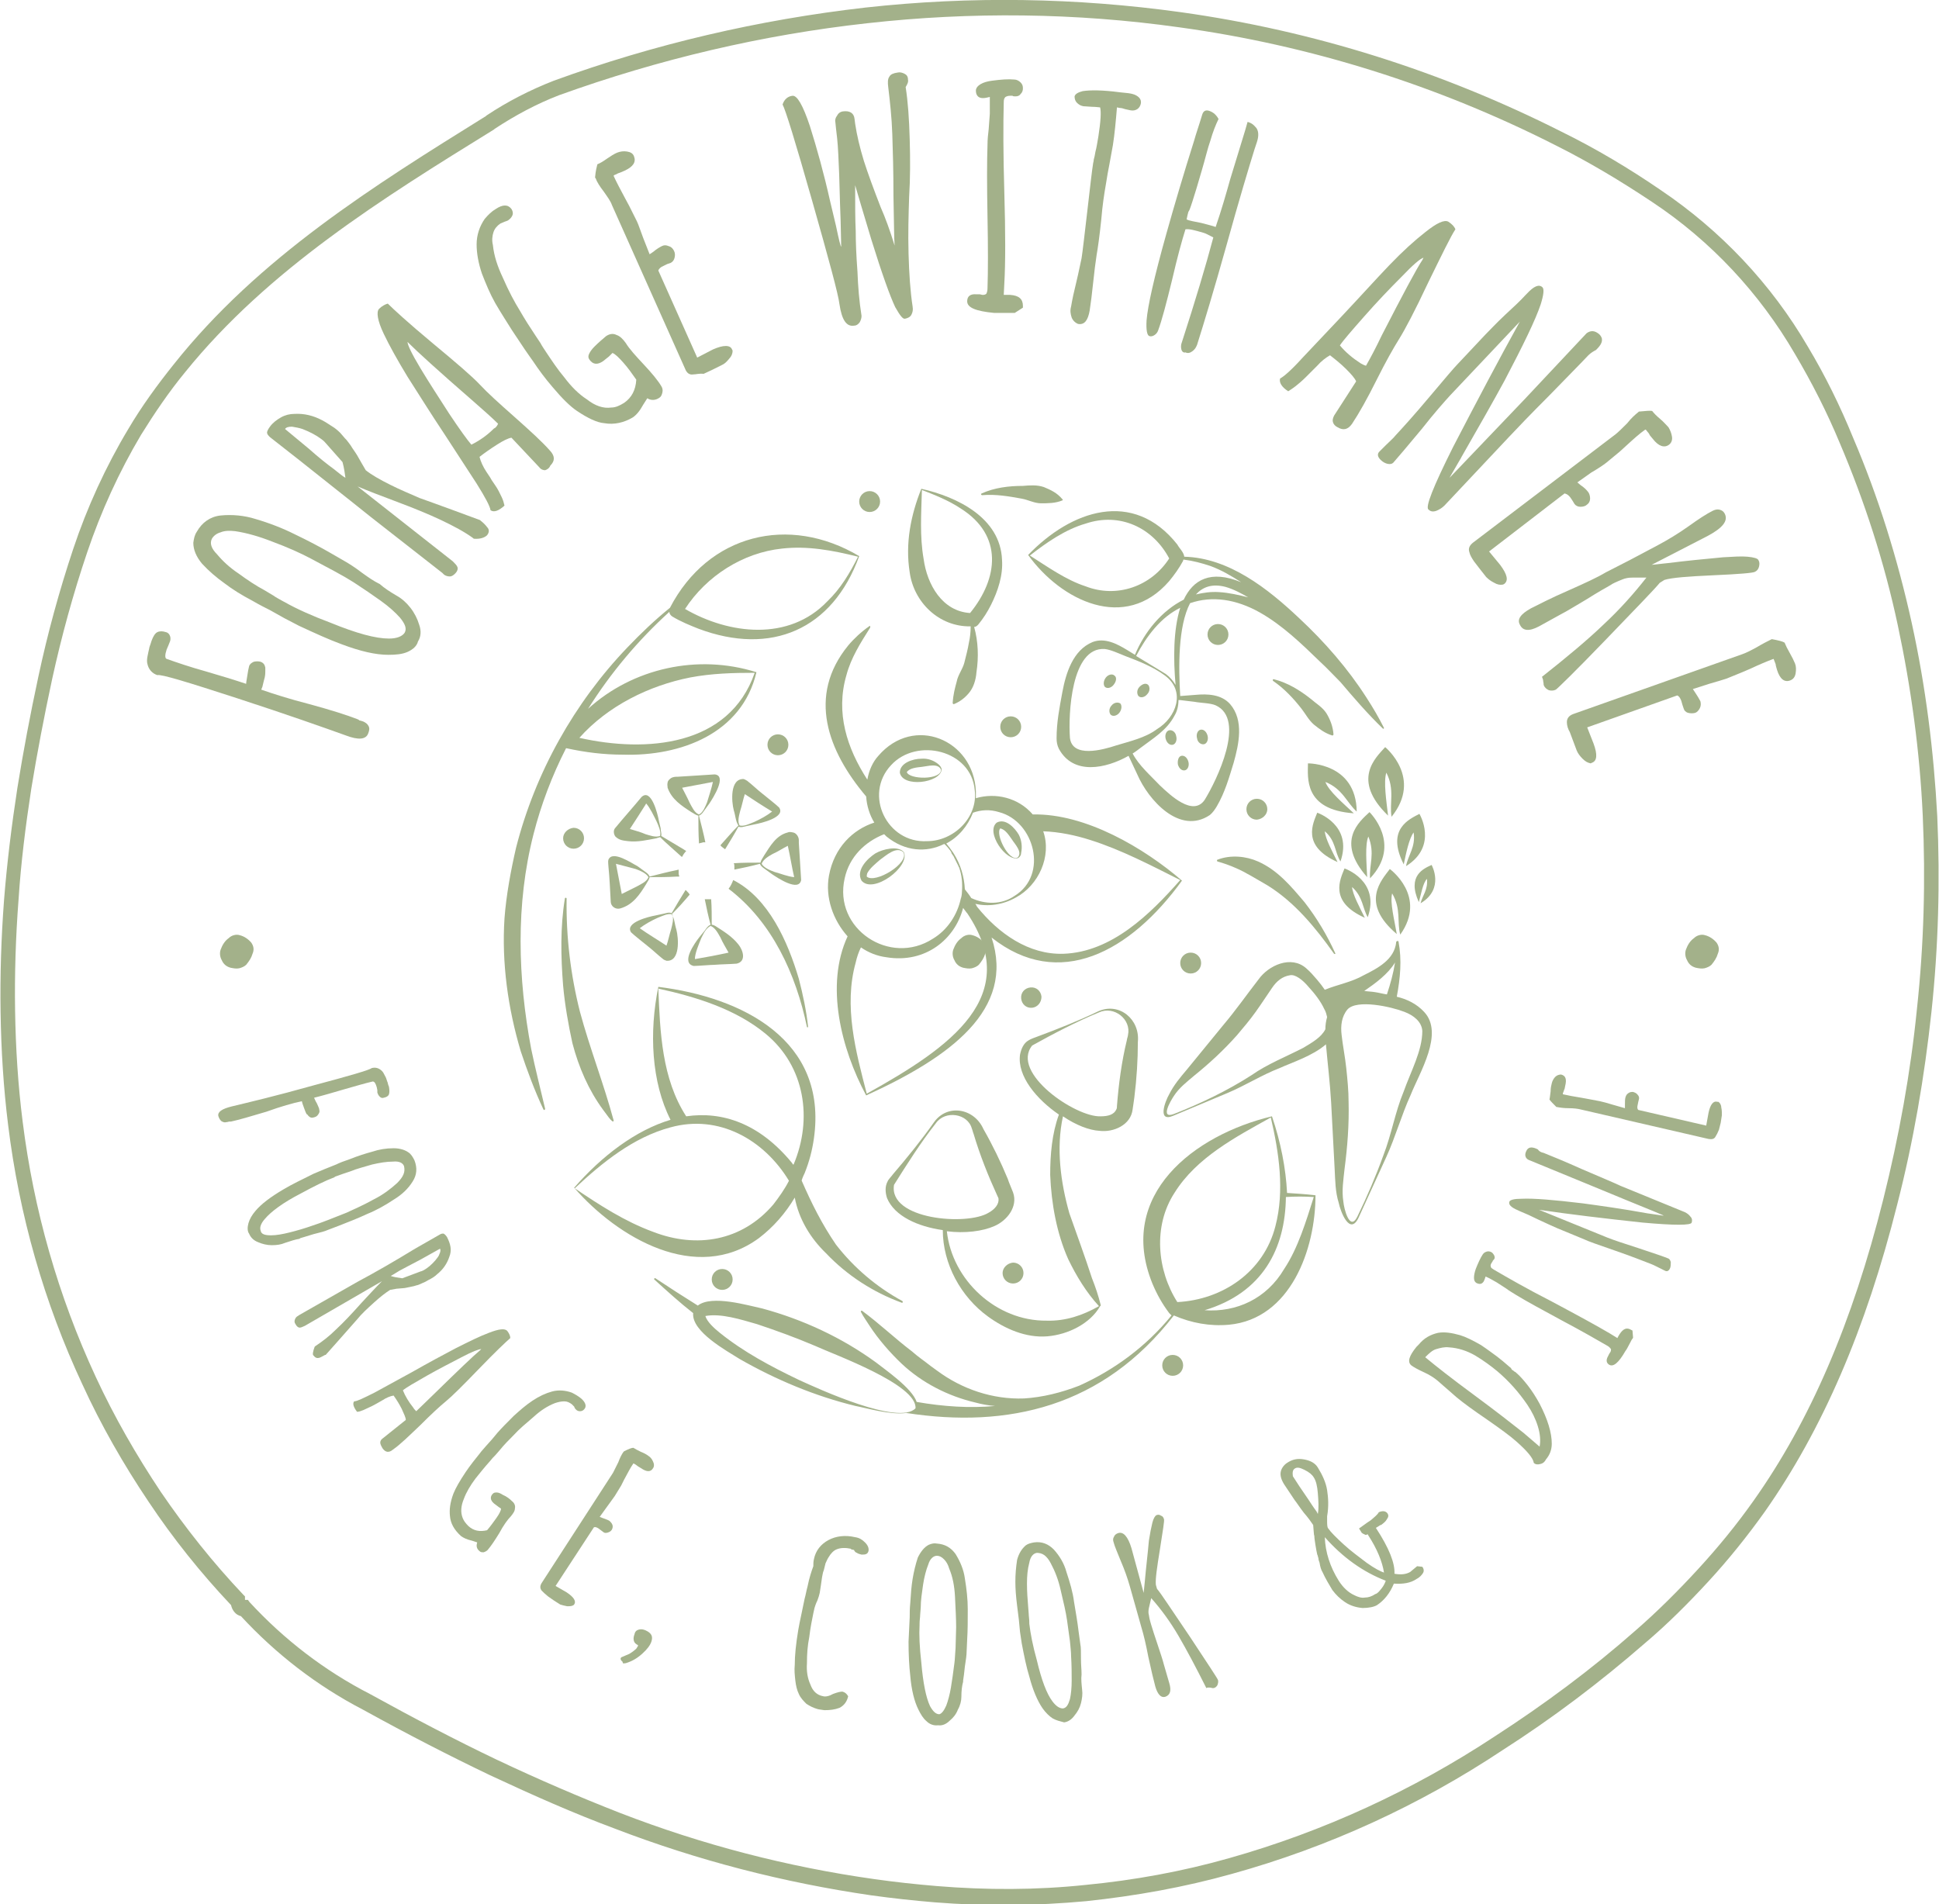 <svg xmlns="http://www.w3.org/2000/svg" viewBox="0 0 334 328" fill="#A3B18A">
    <path d="M164.4,165.4c-0.3-0.5-0.4-1.2-0.2-1.8
    c0.3-0.8,0.7-1.5,1.4-2c0.5-0.5,1.3-0.7,1.9-0.5c0.8,0.2,1.5,0.7,2,1.3c0.4,0.6,0.5,1.2,0.2,1.9c-0.2,0.7-0.6,1.3-1.1,1.9
    c-0.3,0.3-0.8,0.5-1.2,0.6c-0.5,0.1-1,0-1.5-0.1C165.2,166.5,164.7,166.1,164.4,165.4z" />
    <path d="M203.4,2.1L203.4,2.1
    c22.9,3.2,45,10.2,65.6,20.6c5.9,2.9,11.6,6.3,17,10c10.4,7,19.1,16.2,25.4,27c3,5,5.6,10.3,7.8,15.7c4.4,10.3,7.7,21,10.1,31.9
    c2.4,10.9,3.8,22.1,4.4,33.3c0.5,11.2,0.2,22.5-1,33.7c-1.2,11.2-3.1,22.3-5.9,33.2c-5.4,21.5-12.9,38.8-22.8,52.9
    c-3,4.2-6.2,8.2-9.7,12c-3.5,3.8-7.1,7.4-11,10.7c-7.7,6.7-15.9,12.9-24.5,18.4c-14.3,9.5-30,16.7-46.6,21.3
    c-8.2,2.3-16.6,3.8-25.1,4.7c-8.7,0.8-17.4,0.9-26.1,0.2c-3.6-0.3-7.3-0.7-10.9-1.2c-15.1-2.2-29.9-6-44.2-11.5
    c-7-2.6-14-5.7-21.5-9.2c-6.9-3.3-14.1-7-21.9-11.3c-7.9-4.1-15-9.6-21-16.1c-0.9-0.2-1.5-1-1.7-1.9c-5.2-5.5-10-11.5-14.2-17.8
    c-4.3-6.4-8.2-13.2-11.4-20.2c-6.6-14.1-10.9-29.2-12.8-44.7c-0.8-6.4-1.2-12.9-1.3-19.4c-0.1-6.3,0.1-12.8,0.6-19.4
    c0.5-6.3,1.3-12.8,2.3-19.3c1-6.2,2.2-12.6,3.6-19.1c1.6-7.5,3.6-14.8,6-22c2.4-7.2,5.6-14.2,9.5-20.7c2.3-3.9,5-7.6,7.8-11.1
    C44.5,44.4,64.4,32,83.7,20l0.1-0.1c3.6-2.4,7.5-4.4,11.6-6c17.3-6.3,35.3-10.5,53.7-12.6C167.2-0.7,185.4-0.4,203.4,2.1z
     M150.6,323.7c3.5,0.5,7.2,0.9,10.8,1.2c8.5,0.7,17.1,0.7,25.6-0.2c8.3-0.8,16.6-2.3,24.7-4.6c16.3-4.6,31.7-11.7,45.8-21
    c8.5-5.5,16.6-11.5,24.2-18.2c3.8-3.3,7.4-6.9,10.8-10.6c3.4-3.7,6.6-7.6,9.5-11.7c9.8-13.8,17.1-30.8,22.4-52
    c2.7-10.8,4.7-21.8,5.8-32.8c1.2-11.1,1.5-22.2,1-33.3c-0.5-11-2-22-4.3-32.8c-2.3-10.8-5.7-21.3-10-31.4
    c-2.2-5.3-4.8-10.4-7.7-15.3c-6.1-10.5-14.5-19.5-24.6-26.2c-5.4-3.6-10.9-6.9-16.7-9.8c-20.3-10.3-42.2-17.2-64.8-20.3l0,0
    c-17.8-2.5-35.8-2.7-53.7-0.7c-18.1,2-35.9,6.2-53.1,12.4c-3.9,1.5-7.6,3.5-11.1,5.8l-0.1,0.1C66,34.1,46.2,46.4,31.9,64.1
    c-2.8,3.4-5.3,7.1-7.6,10.8c-3.8,6.4-6.9,13.2-9.3,20.3c-2.4,7.1-4.4,14.4-6,21.7c-1.4,6.5-2.6,12.8-3.6,18.9
    c-1,6.5-1.8,12.9-2.2,19.1c-0.5,6.5-0.7,13-0.6,19.2c0.1,6.4,0.5,12.8,1.3,19.1c1.9,15.2,6.1,30,12.6,44c3.2,6.9,7,13.5,11.2,19.8
    c4.3,6.3,9,12.2,14.2,17.7l0.3,0.3l0,0.4c0,0.1,0,0.1,0,0.2l0.5,0l0.3,0.4c5.9,6.4,12.9,11.8,20.7,15.8c7.8,4.3,14.9,8,21.8,11.3
    c7.4,3.5,14.4,6.5,21.3,9.2C121,317.8,135.7,321.6,150.6,323.7z" />
    <path d="M38.2,165.4c-0.3-0.5-0.4-1.2-0.2-1.8
    c0.3-0.8,0.7-1.5,1.4-2c0.5-0.5,1.3-0.7,1.9-0.5c0.8,0.2,1.5,0.7,2,1.3c0.4,0.6,0.5,1.2,0.2,1.9c-0.2,0.7-0.6,1.3-1.1,1.9
    c-0.3,0.3-0.8,0.5-1.2,0.6c-0.5,0.1-1,0-1.5-0.1C39,166.5,38.5,166.1,38.2,165.4z" />
    <path d="M290.6,165.4c-0.3-0.5-0.4-1.2-0.2-1.8
    c0.3-0.8,0.7-1.5,1.4-2c0.5-0.5,1.3-0.7,1.9-0.5c0.8,0.2,1.5,0.7,2,1.3c0.4,0.6,0.5,1.2,0.2,1.9c-0.2,0.7-0.6,1.3-1.1,1.9
    c-0.3,0.3-0.8,0.5-1.2,0.6c-0.5,0.1-1,0-1.5-0.1C291.4,166.5,290.9,166.1,290.6,165.4z" />
    <path d="M59.6,126.7c-3.9-1.4-10.1-3.6-18.7-6.4c-8.6-2.8-13.2-4.2-13.8-4c-0.9-0.3-1.5-1-1.7-1.9
    c-0.1-0.3-0.1-0.8,0-1.3c0.1-0.5,0.2-1,0.3-1.4c0-0.2,0.2-0.6,0.4-1.3c0.3-0.8,0.6-1.3,1-1.5c0.4-0.2,0.9-0.2,1.5,0
    c0.4,0.1,0.6,0.4,0.7,0.7c0.1,0.3,0.1,0.7-0.1,1.1l-0.2,0.5l-0.3,0.7c-0.3,0.9-0.3,1.5,0,1.6c1.7,0.6,4,1.4,6.9,2.2
    c2.4,0.7,4.7,1.4,6.8,2.1c0-0.3,0.1-0.7,0.2-1.4c0.1-0.7,0.2-1.2,0.3-1.6c0.1-0.4,0.4-0.6,0.8-0.8c0.4-0.1,0.8-0.1,1.2,0
    c0.5,0.2,0.7,0.5,0.8,1c0,0.1,0,0.3,0,0.6c0,0.3,0,0.6-0.1,1.1c-0.1,0.3-0.2,0.8-0.4,1.6l-0.2,0.5c2,0.7,4.8,1.6,8.3,2.5
    c3.7,1,6.5,1.9,8.3,2.6l0.2,0.1l0.1,0.1c0.1,0,0.4,0.1,0.7,0.2c0.4,0.2,0.7,0.4,0.9,0.8s0.1,0.8-0.1,1.3
    C63,127.4,61.7,127.5,59.6,126.7z" />
    <path d="M70.2,112.3c-0.9,0.4-2,0.5-3.3,0.5c-2.2,0-4.8-0.6-8-1.8c-2.2-0.8-4.6-1.9-7.4-3.2l-2.5-1.3l-2.5-1.4
    c-0.8-0.4-1.8-0.9-3-1.6c-1.9-1-3.5-2-4.8-3c-1.4-1-2.7-2.1-3.9-3.4c-1-1.2-1.5-2.4-1.5-3.6c0.1-0.7,0.2-1.3,0.6-1.9
    c0.9-1.6,2.3-2.6,4.1-2.8c2-0.2,4.1,0,6,0.6c2.4,0.7,4.7,1.6,6.7,2.6c2.3,1.1,4.4,2.2,6.3,3.3l2.6,1.5c0.5,0.3,1.5,0.9,2.8,1.9
    c1.1,0.8,2,1.4,2.8,1.8l0.2,0.1c0.8,0.7,1.7,1.3,2.9,2c0.9,0.5,1.7,1.2,2.4,2.1c0.7,0.9,1.2,1.9,1.5,2.9c0.4,1.1,0.3,2.1-0.2,2.9
    C71.8,111.3,71.1,111.9,70.2,112.3z M68.9,106.4c-0.8-0.9-1.9-1.9-3.3-2.9c-1.4-1-3-2.1-4.7-3.2c-0.8-0.5-1.8-1.1-3.1-1.8l-4.3-2.3
    c-1.7-0.9-3.9-1.9-6.6-2.9c-2.3-0.9-4.4-1.5-6.4-1.8c-0.9-0.1-1.8-0.1-2.5,0.2c-0.7,0.2-1.2,0.6-1.5,1.1c-0.4,0.8-0.1,1.7,0.9,2.7
    c1,1.2,2.2,2.3,3.7,3.3c1.5,1.1,3,2.1,4.5,2.9l1.5,0.9c0.4,0.3,1,0.6,1.7,1l0.2,0.1c2.1,1.2,4.8,2.4,8,3.6c4.4,1.8,7.7,2.7,10,2.7
    c1.4,0,2.3-0.4,2.7-1C70.1,108.3,69.8,107.5,68.9,106.4z" />
    <path d="M81.6,92.8l-0.1-0.1c-1.5-1.1-3.4-2.1-5.5-3.1c-2.1-1-4.8-2.1-8-3.3c-2.4-0.9-4.5-1.7-6.4-2.5L78,96.7
    c0.4,0.4,0.7,0.7,0.8,1c0.1,0.3,0,0.7-0.4,1.1c-0.3,0.3-0.6,0.5-0.9,0.5c-0.4,0-0.7-0.1-1-0.3l-0.3-0.3L63.8,89
    c-3.6-2.9-7.7-6.1-12.2-9.7l-5.1-4c-0.3-0.3-0.5-0.5-0.5-0.8c0-0.2,0.2-0.6,0.5-1c0.5-0.7,1.2-1.2,1.9-1.6c0.7-0.4,1.5-0.6,2.3-0.6
    c1.7-0.1,3.3,0.3,4.8,1.1c0.6,0.3,1.3,0.8,2.1,1.3c0.4,0.3,0.9,0.7,1.3,1.2c0.4,0.5,0.7,0.8,0.8,0.9c0.2,0.3,0.6,0.7,1,1.4
    c0.4,0.6,0.7,1,0.8,1.2l0.8,1.4L63,81c1,0.8,2.4,1.6,4.2,2.5c1.8,0.9,3.5,1.6,5.1,2.3c1.1,0.4,3.1,1.1,5.8,2.1l4.6,1.7l0.1,0.1
    c0.5,0.4,0.8,0.7,1.1,1.1c0.4,0.4,0.4,0.9,0,1.4C83.5,92.6,82.7,92.9,81.6,92.8z M59,79.6l-3.1-3.5c-0.1-0.1-0.3-0.3-0.6-0.5
    c-0.8-0.6-1.9-1.2-3.2-1.7c-0.6-0.2-1.2-0.3-1.8-0.4c-0.6,0-1,0.1-1.2,0.4l4.1,3.4c1.8,1.6,3.2,2.7,4.3,3.5c1,0.8,1.6,1.3,2,1.5
    C59.4,81.6,59.3,80.7,59,79.6z" />
    <path d="M93.9,81c-0.3,0-0.7-0.1-1-0.5l-4.8-5.1c-0.6,0.1-1.4,0.5-2.5,1.2c-1.1,0.7-2.1,1.4-3,2.1
    c0.2,0.8,0.6,1.7,1.2,2.6l0.6,0.9c0.1,0.2,0.4,0.7,0.9,1.4c0.5,0.7,0.8,1.4,1.1,2c0.3,0.6,0.4,1.1,0.5,1.5c-1,0.9-1.8,1.2-2.4,0.8
    c-0.1-0.7-0.9-2.2-2.4-4.6L76.7,75c-2.6-3.9-4.7-7.3-6.5-10.1c-1.7-2.8-3.1-5.3-4.1-7.4c-1.1-2.3-1.3-3.8-0.8-4.3s1.1-0.8,1.5-0.9
    c1,1,3.5,3.3,7.7,6.8c4.1,3.4,6.9,5.8,8.2,7.2c1.3,1.4,3.3,3.2,5.9,5.5c2.7,2.4,4.8,4.3,6.2,5.9c0.8,0.9,0.8,1.7,0,2.5
    C94.6,80.7,94.2,80.9,93.9,81z M85.8,73c-1.1-1.1-2.6-2.4-4.3-3.9c-6.1-5.3-9.7-8.6-11-9.9l-0.3-0.3c0,0.5,0.7,2,2.2,4.5
    c1.5,2.5,3.2,5.1,5,7.9c1.8,2.7,3.1,4.5,3.8,5.3c1.4-0.7,2.7-1.6,3.9-2.8C85.4,73.7,85.6,73.4,85.8,73z" />
    <path d="M104.1,72.9c-1.3-0.1-2.9-0.9-4.7-2.1c-1.2-0.8-2.6-2.2-4.2-4.1c-1.3-1.5-2.4-3-3.4-4.5c-0.3-0.4-0.7-1-1.4-2
    l-1-1.5l-1.2-1.8c-0.8-1.3-1.8-2.8-2.9-4.7c-0.9-1.6-1.6-3.3-2.3-5.1c-0.6-1.8-0.9-3.5-0.9-5c0-1.6,0.5-3.1,1.4-4.4
    c0.6-0.7,1.2-1.3,1.9-1.7c1.2-0.8,2.1-0.8,2.7,0c0.2,0.3,0.3,0.7,0.2,1c-0.1,0.3-0.3,0.6-0.7,0.9c-0.1,0.1-0.4,0.2-0.7,0.3l-0.7,0.3
    c-0.6,0.4-1,0.9-1.2,1.5c-0.2,0.6-0.3,1.4-0.1,2.2c0.2,1.9,0.8,3.7,1.7,5.6c1,2.3,2,4.2,3,5.8c0.8,1.4,1.7,2.8,2.7,4.3l0.8,1.2
    c0.2,0.4,0.6,1,1,1.6c1,1.5,2,3,3.1,4.3c1.2,1.6,2.5,2.9,3.9,3.8c1.4,1.1,2.8,1.6,4.2,1.4c0.7,0,1.4-0.3,2.2-0.8
    c1.3-0.9,2-2.2,2.1-4c-0.7-1-1.4-2-2.2-2.9c-0.8-0.9-1.4-1.5-1.9-1.7c0,0-0.1,0.1-0.2,0.2c-0.1,0.1-0.2,0.2-0.4,0.4l-1,0.8
    c-1,0.7-1.8,0.6-2.4-0.3c-0.2-0.3-0.2-0.6,0-1c0.2-0.4,0.5-0.8,0.9-1.2c0.7-0.7,1.4-1.3,2-1.8c0.6-0.4,1.2-0.5,1.8-0.2
    c0.6,0.2,1.1,0.7,1.6,1.4c0.6,1,1.7,2.2,3.1,3.7c1.4,1.5,2.4,2.7,3,3.7c0.2,0.3,0.3,0.7,0.2,1.1c-0.1,0.4-0.2,0.7-0.5,0.9
    c-0.7,0.5-1.5,0.5-2.1,0.1l0,0l-0.7,1.1c-0.6,1.1-1.2,1.8-1.8,2.2C107.5,72.8,105.8,73.2,104.1,72.9z" />
    <path d="M119.4,64.5c-0.6,0.1-1.1-0.2-1.4-1l-12.6-28.2c-0.2-0.6-0.7-1.3-1.4-2.3c-0.7-0.9-1.2-1.7-1.4-2.3l-0.1-0.1
    c0.1-1.2,0.3-1.9,0.4-2.3c0.5-0.2,1-0.5,1.7-1c0.6-0.4,1.2-0.8,1.7-1c0.5-0.2,1.1-0.3,1.7-0.2c0.6,0.1,1,0.3,1.2,0.8
    c0.4,1-0.1,1.8-1.6,2.5l-0.7,0.3c-0.2,0.1-0.4,0.1-0.7,0.3c-0.3,0.1-0.5,0.2-0.5,0.3c0.5,1.1,1.2,2.4,2,3.9l0.7,1.3l1.3,2.6
    c0.3,0.6,0.6,1.6,1.1,2.9l1.1,2.8l0.6-0.4c0.6-0.5,1.1-0.8,1.5-1c0.4-0.2,0.7-0.2,1.2,0c0.4,0.1,0.7,0.4,0.9,0.8
    c0.2,0.4,0.2,0.8,0.1,1.2c-0.1,0.4-0.3,0.7-0.7,0.9l-0.6,0.2l-0.6,0.3c-0.5,0.2-0.8,0.5-0.9,0.8l6.7,15l2.7-1.4c1.8-0.8,3-0.8,3.3,0
    l0.1,0.2c0,0.5-0.2,1-0.6,1.4c-0.4,0.5-0.8,0.9-1.3,1.1l-1.6,0.8l-1.5,0.7C120.5,64.3,119.9,64.5,119.4,64.5z" />
    <path d="M144.6,52.4c-0.2-1.7-1.8-7.6-4.7-17.8c-2.9-10.2-4.6-15.7-5.1-16.6c0.3-0.9,0.9-1.4,1.7-1.5
    c0.8-0.1,1.8,1.6,3,5.2c1.2,3.8,2.4,8.1,3.5,13l1,4.2c0.5,2.4,0.8,3.6,0.9,3.6l-0.1-4.5l-0.1-2.8c-0.1-4.1-0.2-6.9-0.3-8.6
    c-0.1-2.2-0.3-3.7-0.4-4.5l-0.1-1c-0.1-0.4,0-0.8,0.3-1.2c0.2-0.4,0.5-0.6,0.9-0.7c1.3-0.2,2,0.3,2.1,1.3l0.1,0.8
    c0.3,2,0.8,4.1,1.5,6.4c0.7,2.2,1.7,4.9,2.9,8c0.8,1.8,1.6,4,2.4,6.6c-0.1-1.2-0.1-4-0.2-8.6c0-4.2-0.1-7.7-0.2-10.6
    c-0.1-2.9-0.4-5.6-0.7-8.1c-0.1-0.8-0.1-1.4,0.2-1.8c0.2-0.4,0.7-0.6,1.4-0.7c0.4-0.1,0.8,0,1.2,0.2c0.4,0.2,0.6,0.5,0.6,1
    c0.1,0.4-0.1,0.8-0.4,1.3c0.4,2.5,0.6,5.5,0.7,9c0.1,3.4,0.1,6.7-0.1,9.9c-0.1,3.1-0.2,6.3-0.1,9.8c0.1,3.5,0.3,6.5,0.7,9.1
    c0.1,0.6,0,1-0.2,1.4c-0.2,0.4-0.6,0.6-1.1,0.7c-0.4,0.1-0.9-0.6-1.7-2c-0.9-1.9-2.3-5.8-4.1-11.6l-1.8-6l-1-3.4
    c0,3.3,0,5.9,0.1,7.9c0,2,0.1,4.3,0.3,7c0.1,2.6,0.3,5.1,0.7,7.6c0,0.4-0.1,0.7-0.3,1.1c-0.3,0.4-0.6,0.6-1,0.6
    C145.8,56.3,145,55.1,144.6,52.4z" />
    <path d="M166.6,51.9c0-0.9,0.6-1.3,1.6-1.2l0.6,0c0.1,0,0.3,0.1,0.5,0.1c0.3,0,0.5-0.1,0.6-0.2c0.1-0.2,0.2-0.5,0.2-0.9
    c0.1-3,0.1-7.1,0-12.4c-0.1-5.4-0.1-9.5,0-12.3c0-1,0.1-1.9,0.2-2.7l0.2-2.7c0-1.2,0-2.1,0-2.9c-0.4,0.1-0.8,0.2-1.2,0.2
    c-0.8,0-1.2-0.5-1.2-1.3c0-0.4,0.3-0.8,0.8-1.1s1.2-0.5,2-0.6c1.5-0.2,2.8-0.3,3.8-0.2c0.4,0,0.8,0.2,1.1,0.5c0.3,0.3,0.4,0.6,0.4,1
    c0,0.4-0.1,0.7-0.4,1c-0.2,0.3-0.5,0.4-0.9,0.4c-0.2,0-0.4,0-0.5-0.1l-0.4,0c-0.4,0-0.6,0.1-0.8,0.2c-0.2,0.2-0.3,0.4-0.3,0.9
    c-0.1,3.8-0.1,8.9,0.1,15.6c0.2,6.9,0.2,12.1,0,15.6l-0.1,2c0.2,0,0.6,0,1.1,0c1.5,0.1,2.2,0.7,2.2,1.9l0,0.3l-1.4,0.9
    c0,0-0.1,0-0.3,0c-0.2,0-0.5,0-1.1,0c-1.2,0-2,0-2.2,0C168.1,53.6,166.6,53,166.6,51.9z" />
    <path d="M184.6,54.7c-0.2-0.6-0.3-1.2-0.1-1.9c0.2-1.2,0.5-2.6,0.9-4.2l0.3-1.3l0.6-2.8c0.2-1.2,0.5-4,1-8.2
    c0.5-4.3,0.8-7,1-8.2c0-0.1,0.1-0.3,0.1-0.6c0.1-0.3,0.2-0.8,0.3-1.4c0.2-0.7,0.3-1.5,0.5-2.6c0.4-2.6,0.5-4.2,0.3-5
    c-0.2,0-0.7-0.1-1.4-0.1l-1.5-0.1c-0.5-0.1-0.8-0.3-1.1-0.6c-0.3-0.3-0.4-0.7-0.4-1.1c0.1-0.4,0.6-0.7,1.4-0.9
    c1.3-0.2,3.4-0.2,6.4,0.2c1.2,0.1,1.9,0.2,2.2,0.3c0.4,0.1,0.8,0.3,1.1,0.6c0.3,0.3,0.4,0.7,0.3,1.1s-0.3,0.7-0.6,0.9
    c-0.3,0.2-0.7,0.3-1.2,0.2l-0.9-0.2c-0.3-0.1-0.6-0.2-0.9-0.2l-0.5-0.1c-0.2,2.4-0.4,4.6-0.7,6.5l-0.6,3.3c-0.2,1-0.4,2.1-0.6,3.4
    c-0.3,1.7-0.6,3.7-0.8,6.1c-0.3,2.9-0.6,5-0.8,6.1c-0.2,1.3-0.4,2.9-0.6,4.8c-0.2,1.9-0.4,3.5-0.6,4.8c-0.3,1.7-0.9,2.5-2,2.3
    C185.2,55.6,184.8,55.2,184.6,54.7z" />
    <path d="M203.5,60.2c-0.1-0.4-0.1-0.8,0.1-1.3c2.3-7.1,4.1-13.1,5.4-18c-0.8-0.4-1.3-0.7-1.7-0.8
    c-1.4-0.4-2.4-0.7-3.1-0.6c-0.6,1.9-1.4,4.8-2.3,8.7c-1,4.1-1.8,7.1-2.4,8.7c-0.1,0.3-0.3,0.6-0.6,0.8c-0.3,0.2-0.6,0.3-0.9,0.2
    c-0.4-0.1-0.6-1-0.5-2.7c0.2-2.5,1.3-7.4,3.4-14.9c1.4-5,3-10.4,4.8-16.1c0.3-1.1,0.8-2.5,1.4-4.5c0.2-0.6,0.6-0.8,1.2-0.6
    c0.3,0.1,0.7,0.3,1,0.6c0.3,0.3,0.5,0.6,0.6,0.8c-0.5,1-1,2.3-1.4,3.7c-0.5,1.4-0.9,3.2-1.5,5.2c-0.7,2.4-1.2,4.1-1.6,5.3l-0.3,0.9
    c-0.1,0.3-0.2,0.6-0.4,0.9c-0.1,0.3-0.2,0.8-0.3,1.3c0.2,0.1,0.5,0.2,1,0.3c0.5,0.1,1,0.2,1.5,0.3c1.1,0.3,2,0.5,2.5,0.7
    c1-2.9,1.8-5.7,2.5-8.2l2.6-8.5l0.4-1.4c0.4,0.1,0.8,0.3,1.1,0.6c0.3,0.3,0.5,0.5,0.6,0.8c0.2,0.5,0.2,1.2-0.1,2.1l-0.4,1.2
    c-0.9,2.9-2.6,8.5-4.9,16.8c-2.1,7.5-3.8,13.1-5,16.9c-0.2,0.5-0.4,0.8-0.8,1.1c-0.4,0.3-0.8,0.4-1.2,0.2
    C203.9,60.8,203.6,60.6,203.5,60.2z" />
    <path d="M229.6,72.7c-0.1-0.3,0-0.7,0.2-1.1l3.8-5.9c-0.2-0.5-0.8-1.2-1.7-2.1c-0.9-0.9-1.9-1.7-2.8-2.4
    c-0.7,0.4-1.5,1-2.2,1.8l-0.8,0.8c-0.2,0.2-0.6,0.6-1.2,1.2c-0.6,0.6-1.2,1.1-1.7,1.5c-0.5,0.4-1,0.7-1.3,0.9
    c-1.1-0.7-1.6-1.5-1.4-2.2c0.6-0.3,1.9-1.4,3.8-3.5l6.8-7.2c3.2-3.4,5.9-6.4,8.2-8.8c2.3-2.4,4.4-4.3,6.2-5.7c2-1.6,3.3-2.2,4-1.8
    c0.6,0.4,1,0.8,1.2,1.3c-0.8,1.2-2.3,4.3-4.7,9.2c-2.3,4.9-4,8.1-5,9.7c-1,1.6-2.3,3.9-3.9,7.1c-1.6,3.2-3,5.7-4.2,7.5
    c-0.7,1-1.5,1.2-2.5,0.6C230,73.4,229.7,73.1,229.6,72.7z M235.3,63c0.8-1.4,1.7-3.1,2.7-5.2c3.7-7.2,6-11.5,7-13l0.2-0.4
    c-0.5,0.1-1.8,1.2-3.8,3.3c-2.1,2.1-4.2,4.3-6.4,6.8c-2.2,2.5-3.6,4.1-4.2,5c1,1.2,2.2,2.2,3.6,3.1C234.6,62.7,234.9,62.9,235.3,63z
    " />
    <path d="M250.3,77c4.1-7.9,7.9-15.1,11.5-21.6l-12,12.7c-1,1.1-2.7,3-4.9,5.8c-2.5,3-4.1,4.9-4.9,5.8
    c-0.2,0.2-0.5,0.3-1,0.2c-0.4-0.1-0.8-0.3-1.2-0.7c-0.5-0.5-0.6-1-0.2-1.4l1.1-1.1c0.8-0.8,1.4-1.3,1.6-1.6c1.3-1.4,3.3-3.6,5.9-6.7
    c2.7-3.2,4.3-5.1,4.9-5.7l4.7-5c0.8-0.8,1.9-2,3.5-3.5c1.4-1.3,2.6-2.4,3.5-3.4l0.2-0.2c1.2-1.3,2.1-1.7,2.7-1.1
    c0.3,0.3,0.2,1.3-0.3,2.9c-0.9,2.7-3,7-6.2,13.1c-1.9,3.5-4.4,7.9-7.5,13.3c0.1-0.1-0.6,1-1.9,3.3l-0.1,0.2c2.4-2.5,4.5-4.7,6.4-6.7
    l6.4-6.7l10.8-11.5c0.7-0.5,1.4-0.5,2.2,0.2c0.7,0.7,0.6,1.5-0.4,2.5l-0.2,0.2c-0.4,0.2-0.9,0.5-1.3,0.9c-1.5,1.6-3.8,3.9-6.8,7
    c-3.1,3.1-5.4,5.5-6.9,7.1l-11.1,11.8c-0.4,0.4-0.9,0.7-1.4,0.9c-0.6,0.2-1,0.1-1.3-0.2C245.4,87.5,246.9,83.8,250.3,77z" />
    <path d="M253.1,95.1c-0.2-0.6,0-1.1,0.6-1.6l24.6-18.7c0.5-0.4,1.1-1,2-1.9c0.7-0.9,1.4-1.5,1.9-1.9l0.1-0.1
    c1.2-0.1,1.9-0.2,2.3-0.1c0.3,0.4,0.8,0.9,1.4,1.4c0.6,0.5,1,1,1.4,1.4c0.3,0.5,0.5,1,0.6,1.6c0.1,0.6-0.1,1.1-0.5,1.4
    c-0.8,0.6-1.8,0.3-2.8-1l-0.5-0.6c-0.1-0.2-0.2-0.4-0.4-0.6c-0.2-0.3-0.3-0.4-0.4-0.4c-1,0.7-2.1,1.7-3.3,2.8l-1.1,1l-2.3,1.9
    c-0.5,0.4-1.4,1-2.6,1.7l-2.4,1.7l0.6,0.5c0.6,0.4,1,0.8,1.3,1.2c0.2,0.3,0.3,0.7,0.3,1.1c0,0.4-0.2,0.8-0.5,1
    c-0.3,0.3-0.7,0.4-1.2,0.4c-0.4,0-0.8-0.2-1-0.5l-0.3-0.5l-0.4-0.6c-0.3-0.4-0.6-0.6-1-0.7L256.5,95l1.9,2.3
    c1.2,1.6,1.5,2.7,0.7,3.3l-0.2,0.1c-0.5,0.1-1,0-1.5-0.3c-0.6-0.3-1-0.6-1.4-1l-1.1-1.4l-1-1.3C253.5,96.1,253.2,95.6,253.1,95.1z" />
    <path d="M265.8,117.1c-0.1-0.2-0.1-0.4-0.2-0.5c4.3-3.4,7.9-6.4,10.6-9c2.8-2.6,5.2-5.3,7.4-8.1l-2.4,0
    c-0.7,0-1.2,0.1-1.7,0.3c-1,0.4-1.7,0.7-2.1,1c-0.9,0.5-2.3,1.3-4.2,2.5c-1.9,1.1-3.3,2-4.3,2.5l-3.8,2.1c-1.7,0.9-2.8,0.8-3.3-0.3
    c-0.5-0.9,0.1-1.8,1.9-2.8c1.4-0.7,3.5-1.8,6.5-3.1c2.7-1.2,4.9-2.2,6.4-3.1l4.1-2.1l4.9-2.6c1.7-0.9,3.5-2,5.2-3.2
    c1.8-1.3,3.2-2.2,4.2-2.7c0.4-0.2,0.8-0.3,1.2-0.2c0.4,0.1,0.7,0.3,0.9,0.7c0.6,1.2-0.3,2.4-2.9,3.8l-9.7,5l2.8-0.3
    c3.2-0.4,6.3-0.7,9.5-1c1.7-0.1,3.2-0.2,4.2-0.1c1.1,0.1,1.8,0.3,1.9,0.6c0.2,0.3,0.2,0.7,0.1,1.1c-0.1,0.4-0.3,0.7-0.7,0.9
    c-0.3,0.2-2.7,0.4-7.2,0.6c-4.3,0.2-7.1,0.4-8.4,0.8l-0.8,0.5c-0.9,1.1-4.1,4.4-9.4,9.9c-5.3,5.5-8.2,8.3-8.5,8.5
    c-0.4,0.2-0.8,0.2-1.2,0.1c-0.4-0.2-0.7-0.4-0.9-0.9C265.9,117.6,265.8,117.4,265.8,117.1z" />
    <path d="M269.9,124.4c0-0.6,0.3-1.1,1.1-1.4l29.1-10.3c0.6-0.2,1.4-0.6,2.5-1.2c1-0.6,1.8-1,2.4-1.3l0.2-0.1
    c1.1,0.2,1.9,0.4,2.2,0.6c0.2,0.5,0.5,1.1,0.9,1.8c0.4,0.7,0.7,1.3,0.9,1.8c0.2,0.5,0.2,1.1,0.1,1.7c-0.1,0.6-0.4,1-0.9,1.2
    c-1,0.4-1.8-0.2-2.3-1.8l-0.2-0.7c0-0.2-0.1-0.5-0.2-0.7c-0.1-0.3-0.2-0.5-0.2-0.5c-1.1,0.4-2.5,1-4,1.7l-1.4,0.6l-2.7,1.1
    c-0.6,0.2-1.6,0.5-3,0.9l-2.8,0.9l0.4,0.6c0.4,0.6,0.7,1.1,0.9,1.5c0.1,0.4,0.1,0.8-0.1,1.2c-0.2,0.4-0.5,0.7-0.8,0.8
    c-0.4,0.1-0.8,0.1-1.2,0c-0.4-0.1-0.7-0.4-0.8-0.8l-0.2-0.6l-0.2-0.7c-0.2-0.5-0.4-0.8-0.7-0.9l-15.5,5.5l1.1,2.8
    c0.7,1.9,0.6,3-0.3,3.3l-0.2,0.1c-0.5-0.1-0.9-0.3-1.4-0.8c-0.4-0.4-0.8-0.9-1-1.4l-0.6-1.6l-0.6-1.6
    C270.1,125.6,269.9,125,269.9,124.4z" />
    <path d="M39.9,190.6c2.9-0.7,7.6-1.8,14-3.6c6.4-1.7,9.8-2.7,10.1-3c0.7-0.2,1.3,0,1.8,0.5c0.2,0.2,0.3,0.4,0.5,0.8
    c0.2,0.3,0.3,0.7,0.4,1c0.1,0.1,0.1,0.5,0.3,0.9c0.1,0.6,0.1,1,0,1.3c-0.1,0.3-0.4,0.5-0.9,0.6c-0.3,0.1-0.5,0-0.7-0.2
    c-0.2-0.2-0.3-0.4-0.4-0.7l0-0.4l-0.1-0.5c-0.2-0.7-0.4-1-0.7-1c-1.3,0.3-3,0.8-5.1,1.4c-1.7,0.5-3.4,1-5,1.4c0.1,0.2,0.2,0.5,0.5,1
    c0.2,0.5,0.4,0.8,0.4,1.1c0.1,0.3,0,0.5-0.2,0.8c-0.2,0.3-0.4,0.4-0.8,0.5c-0.4,0.1-0.6,0-0.9-0.3c0,0-0.1-0.2-0.3-0.3
    c-0.1-0.2-0.2-0.4-0.3-0.7c-0.1-0.2-0.2-0.6-0.4-1.1l-0.1-0.4c-1.5,0.3-3.6,0.9-6.1,1.8c-2.7,0.8-4.7,1.4-6.1,1.7l-0.2,0l-0.1,0
    c-0.1,0-0.3,0.1-0.5,0.1c-0.3,0.1-0.6,0-0.9-0.2c-0.2-0.2-0.4-0.5-0.5-0.9C37.5,191.5,38.3,191,39.9,190.6z" />
    <path d="M42.8,210.7c0.2-0.7,0.6-1.4,1.2-2.1c1-1.2,2.6-2.4,4.8-3.7c1.5-0.9,3.2-1.7,5.2-2.7l1.9-0.8l2-0.8
    c0.6-0.3,1.4-0.6,2.3-0.9c1.5-0.6,2.8-1,3.9-1.3c1.2-0.4,2.4-0.6,3.7-0.6c1.1,0,2.1,0.3,2.8,0.9c0.4,0.4,0.6,0.8,0.8,1.2
    c0.5,1.3,0.4,2.5-0.3,3.6c-0.8,1.3-1.9,2.3-3.2,3.1c-1.5,1-3.1,1.9-4.6,2.5c-1.7,0.8-3.3,1.4-4.8,2l-2.1,0.8
    c-0.4,0.2-1.2,0.4-2.4,0.7c-0.9,0.3-1.7,0.5-2.3,0.7l-0.1,0.1c-0.7,0.1-1.6,0.4-2.5,0.7c-0.7,0.3-1.4,0.4-2.3,0.4
    c-0.8,0-1.6-0.2-2.3-0.5c-0.8-0.3-1.3-0.8-1.6-1.5C42.6,212.1,42.6,211.4,42.8,210.7z M46.7,212.8c0.9,0,2-0.2,3.2-0.5
    c1.2-0.3,2.6-0.7,4-1.2c0.6-0.2,1.5-0.5,2.5-0.9l3.3-1.3c1.3-0.6,2.9-1.3,4.7-2.3c1.6-0.8,2.9-1.8,4-2.8c0.5-0.5,0.9-1,1.1-1.5
    c0.2-0.5,0.2-0.9,0.1-1.4c-0.2-0.6-0.9-0.9-1.9-0.8c-1.1,0-2.3,0.2-3.6,0.5c-1.3,0.4-2.6,0.7-3.8,1.2l-1.2,0.4
    c-0.3,0.1-0.8,0.3-1.4,0.5l-0.1,0.1c-1.6,0.6-3.6,1.6-5.8,2.8c-3.1,1.6-5.1,3.1-6.2,4.4c-0.7,0.8-0.9,1.5-0.7,2
    C45,212.6,45.6,212.8,46.7,212.8z" />
    <path d="M54.2,232l0.1-0.1c1.2-0.8,2.4-1.7,3.6-2.9c1.3-1.2,2.7-2.7,4.4-4.6c1.3-1.4,2.4-2.6,3.5-3.7l-13.3,7.7
    c-0.4,0.2-0.7,0.3-0.9,0.3c-0.2,0-0.5-0.2-0.7-0.6c-0.2-0.3-0.2-0.5-0.1-0.8c0.1-0.3,0.3-0.5,0.5-0.6l0.3-0.2l10-5.7
    c3-1.6,6.3-3.5,9.9-5.7l4.2-2.4c0.3-0.2,0.5-0.2,0.7-0.2c0.2,0.1,0.4,0.3,0.6,0.6c0.3,0.6,0.5,1.1,0.6,1.7c0.1,0.6,0,1.2-0.2,1.7
    c-0.4,1.2-1.1,2.2-2.1,3c-0.4,0.4-0.9,0.7-1.5,1c-0.3,0.2-0.7,0.4-1.2,0.6c-0.4,0.2-0.7,0.3-0.8,0.3c-0.3,0.1-0.6,0.2-1.2,0.3
    c-0.5,0.1-0.9,0.2-1.1,0.2l-1.2,0.1l-1.1,0.2c-0.8,0.5-1.7,1.2-2.8,2.2c-1.1,1-2.1,1.9-2.9,2.9c-0.6,0.7-1.6,1.8-3,3.4l-2.4,2.7
    l-0.1,0c-0.4,0.2-0.7,0.4-1,0.5c-0.4,0.1-0.7,0-1-0.4C53.8,233.4,53.9,232.8,54.2,232z M69.3,220.2l3.2-1.2c0.1,0,0.3-0.1,0.5-0.2
    c0.7-0.4,1.3-0.9,2-1.7c0.3-0.4,0.6-0.7,0.7-1.1c0.2-0.4,0.2-0.7,0.1-0.9l-3.4,1.9c-1.5,0.8-2.7,1.4-3.6,1.9
    c-0.8,0.5-1.3,0.8-1.5,0.9C67.9,220,68.5,220.1,69.3,220.2z" />
    <path d="M65.5,248.5c0-0.2,0.1-0.5,0.4-0.7l4-3.2c0-0.4-0.3-1-0.7-1.9c-0.4-0.8-0.9-1.6-1.4-2.3
    c-0.6,0.1-1.3,0.4-1.9,0.8l-0.7,0.4c-0.2,0.1-0.5,0.3-1.1,0.6c-0.6,0.3-1.1,0.5-1.5,0.7c-0.5,0.2-0.8,0.3-1.1,0.3
    c-0.6-0.8-0.8-1.4-0.5-1.8c0.5,0,1.7-0.6,3.5-1.5l6.4-3.5c3-1.7,5.6-3.1,7.7-4.2c2.2-1.1,4-2,5.6-2.6c1.8-0.7,2.8-0.8,3.2-0.3
    c0.3,0.4,0.5,0.8,0.5,1.2c-0.8,0.7-2.6,2.4-5.4,5.3c-2.7,2.8-4.6,4.7-5.7,5.6c-1.1,0.9-2.5,2.2-4.4,4.1c-1.9,1.8-3.4,3.3-4.7,4.2
    c-0.7,0.6-1.3,0.5-1.8-0.2C65.6,249,65.5,248.7,65.5,248.5z M71.7,243.1c0.8-0.8,1.9-1.8,3.1-3c4.2-4.1,6.8-6.6,7.9-7.5l0.2-0.2
    c-0.4,0-1.5,0.4-3.4,1.4c-1.9,1-3.9,2-6,3.2c-2.1,1.2-3.5,2-4.1,2.5c0.4,1,1,2,1.8,3C71.3,242.7,71.5,242.9,71.7,243.1z" />
    <path d="M77.5,261.1c-0.1-1,0-2.2,0.6-3.8c0.4-1,1.1-2.2,2.1-3.7c0.8-1.2,1.7-2.3,2.5-3.3c0.2-0.3,0.6-0.7,1.1-1.3
    l0.9-1l1-1.2c0.7-0.8,1.7-1.8,2.8-2.9c1-0.9,2-1.8,3.2-2.6c1.2-0.8,2.3-1.3,3.4-1.6c1.1-0.3,2.3-0.2,3.4,0.2c0.6,0.3,1.1,0.6,1.6,1
    c0.8,0.7,1,1.4,0.5,1.9c-0.2,0.2-0.4,0.3-0.7,0.3c-0.3,0-0.5-0.1-0.7-0.3c-0.1-0.1-0.2-0.2-0.3-0.5l-0.4-0.4
    c-0.4-0.3-0.8-0.5-1.3-0.5c-0.5,0-1,0.1-1.6,0.3c-1.3,0.5-2.5,1.3-3.6,2.3c-1.4,1.2-2.6,2.2-3.5,3.2c-0.8,0.8-1.7,1.7-2.5,2.7
    l-0.7,0.8c-0.3,0.3-0.6,0.6-0.9,1c-0.9,1-1.7,2-2.5,3c-0.9,1.2-1.6,2.4-2,3.5c-0.5,1.2-0.6,2.3-0.2,3.3c0.2,0.5,0.5,0.9,1,1.4
    c0.9,0.8,1.9,1,3.2,0.7c0.6-0.7,1.1-1.4,1.6-2.1s0.8-1.3,0.8-1.6c0,0-0.1-0.1-0.1-0.1c-0.1-0.1-0.2-0.1-0.3-0.2l-0.8-0.6
    c-0.7-0.6-0.7-1.2-0.2-1.7c0.2-0.2,0.4-0.2,0.7-0.2c0.3,0,0.7,0.2,1,0.4c0.7,0.3,1.2,0.7,1.6,1.1c0.4,0.3,0.6,0.8,0.5,1.2
    c0,0.5-0.3,0.9-0.7,1.4c-0.6,0.6-1.3,1.6-2,2.9c-0.8,1.3-1.4,2.2-2,2.9c-0.2,0.2-0.4,0.3-0.7,0.4c-0.3,0-0.5,0-0.7-0.2
    c-0.5-0.4-0.6-0.9-0.4-1.5l0,0l-0.9-0.3c-0.9-0.2-1.5-0.5-1.9-0.8C78.2,263.5,77.6,262.4,77.5,261.1z" />
    <path d="M93.3,274c-0.3-0.4-0.3-0.8,0-1.3l12.3-19c0.2-0.4,0.5-1,0.9-1.8c0.3-0.8,0.6-1.4,0.9-1.8l0.1-0.1
    c0.8-0.4,1.3-0.6,1.6-0.6c0.3,0.2,0.7,0.4,1.3,0.7c0.5,0.2,0.9,0.4,1.3,0.7c0.3,0.2,0.6,0.5,0.8,1c0.2,0.4,0.2,0.8,0,1.1
    c-0.4,0.7-1.1,0.7-2.1,0l-0.5-0.3c-0.1-0.1-0.3-0.2-0.4-0.3c-0.2-0.1-0.3-0.2-0.4-0.2c-0.5,0.7-1,1.7-1.6,2.8l-0.5,1l-1.1,1.8
    c-0.3,0.4-0.7,1-1.3,1.8l-1.3,1.8l0.5,0.2c0.5,0.2,0.9,0.3,1.2,0.5c0.2,0.2,0.4,0.4,0.5,0.7s0,0.6-0.1,0.8c-0.2,0.3-0.4,0.4-0.7,0.5
    c-0.3,0.1-0.6,0.1-0.8-0.1l-0.4-0.3l-0.4-0.3c-0.3-0.2-0.6-0.3-0.8-0.2l-6.6,10.1l1.9,1.1c1.2,0.8,1.7,1.5,1.3,2.1l-0.1,0.1
    c-0.3,0.2-0.7,0.2-1.1,0.2c-0.5-0.1-0.9-0.2-1.2-0.3l-1.1-0.7l-1-0.7C93.9,274.6,93.6,274.3,93.3,274z" />
    <path d="M107.2,286.2c-0.2-0.1-0.3-0.3-0.3-0.5l0.1-0.2l1.4-0.6c0.5-0.3,0.9-0.6,1.2-0.9c0.1-0.1,0.1-0.2,0.2-0.3
    c0.1-0.1,0.1-0.3,0.1-0.3c-0.4-0.2-0.6-0.4-0.7-0.7c-0.1-0.3-0.1-0.7,0.1-1.2c0.1-0.5,0.4-0.7,0.8-0.8c0.4-0.1,0.9,0,1.4,0.3
    c0.7,0.4,1,0.9,0.7,1.8c-0.2,0.6-0.7,1.3-1.6,2.1c-0.9,0.8-1.8,1.3-2.8,1.6c-0.2,0-0.4,0.1-0.5,0L107.2,286.2z" />
    <path d="M138.9,293.5c-0.5-0.5-1-1-1.3-1.7c-0.3-0.6-0.5-1.4-0.6-2.3c-0.1-0.9-0.2-1.8-0.1-2.7c0-1.6,0.2-3.6,0.6-6
    c0.1-0.6,0.3-1.6,0.6-3l0.5-2.4c0.2-0.7,0.3-1.4,0.5-2.1c0.3-1.5,0.7-2.7,1-3.5c0-0.4,0-0.8,0.1-1.2c0.3-1.5,1.2-2.6,2.5-3.3
    c1.3-0.7,2.9-0.9,4.6-0.5c0.7,0.1,1.2,0.4,1.7,0.9c0.5,0.5,0.7,1,0.6,1.5c-0.1,0.3-0.2,0.4-0.4,0.5c-0.2,0.1-0.5,0.1-0.8,0.1
    c-0.3-0.1-0.5-0.1-0.8-0.3c-0.3-0.1-0.4-0.3-0.5-0.5l-0.5-0.1l0-0.1c-0.9-0.2-1.8-0.2-2.5,0.1c-0.5,0.2-1,0.7-1.4,1.4
    c-0.2,0.3-0.3,0.6-0.5,1c-0.1,0.4-0.2,0.8-0.3,1.2c-0.1,0.2-0.2,0.6-0.3,1.2l-0.2,1.4l-0.2,1.3c-0.1,0.4-0.2,0.8-0.4,1.3
    c-0.3,0.6-0.4,1-0.5,1.3l-0.2,0.9c-0.2,1-0.5,2.4-0.7,4.1c-0.3,1.5-0.4,2.9-0.4,4.5c-0.1,1.4,0.1,2.6,0.6,3.7c0.4,1.1,1.1,1.8,2.2,2
    c0.4,0.1,1,0,1.7-0.4c0.8-0.3,1.3-0.4,1.6-0.4c0.4,0.1,0.7,0.3,1,0.8c-0.2,0.9-0.7,1.6-1.5,2c-0.8,0.3-1.6,0.4-2.6,0.4
    c-0.5-0.1-0.9-0.1-1.2-0.2C140.1,294.2,139.5,293.9,138.9,293.5z" />
    <path d="M159.6,296.5c-0.6-0.5-1-1.2-1.4-2c-0.7-1.4-1.2-3.4-1.4-5.8c-0.2-1.7-0.3-3.7-0.3-5.9l0.1-2.1l0.1-2.1
    c0-0.7,0-1.5,0.1-2.5c0.1-1.6,0.2-2.9,0.4-4.1c0.2-1.2,0.5-2.5,0.9-3.7c0.5-1,1.1-1.8,1.9-2.2c0.5-0.2,0.9-0.3,1.4-0.2
    c1.4,0.1,2.4,0.7,3.2,1.8c0.8,1.3,1.4,2.7,1.6,4.2c0.3,1.8,0.5,3.6,0.5,5.3c0,1.9,0,3.6-0.1,5.2l-0.1,2.2c0,0.4-0.1,1.3-0.3,2.5
    c-0.1,1-0.2,1.8-0.3,2.4l0,0.2c-0.2,0.7-0.3,1.6-0.3,2.6c0,0.7-0.2,1.5-0.6,2.2c-0.3,0.8-0.8,1.4-1.4,1.9c-0.6,0.6-1.3,0.9-2,0.8
    C160.8,297.3,160.1,297,159.6,296.5z M163,293.8c0.3-0.8,0.6-1.9,0.8-3.1c0.2-1.2,0.4-2.6,0.6-4.2c0.1-0.7,0.1-1.5,0.2-2.6l0.1-3.6
    c0-1.4-0.1-3.2-0.2-5.3c-0.1-1.8-0.4-3.4-1-4.8c-0.2-0.7-0.5-1.2-0.9-1.6c-0.4-0.4-0.8-0.6-1.2-0.6c-0.6,0-1.2,0.5-1.5,1.5
    c-0.4,1-0.7,2.2-0.9,3.5c-0.2,1.4-0.4,2.7-0.4,3.9l-0.1,1.3c0,0.4-0.1,0.9-0.1,1.5l0,0.2c-0.1,1.7,0,3.9,0.3,6.5
    c0.3,3.5,0.8,6,1.5,7.5c0.5,0.9,1,1.4,1.6,1.4C162.2,295.2,162.6,294.7,163,293.8z" />
    <path d="M181.3,296c-0.6-0.4-1.2-1-1.7-1.7c-0.9-1.3-1.7-3.2-2.3-5.5c-0.5-1.6-0.9-3.6-1.3-5.7l-0.3-2l-0.2-2.1
    c-0.1-0.7-0.2-1.5-0.3-2.4c-0.2-1.6-0.3-2.9-0.3-4.1c0-1.3,0.1-2.5,0.3-3.8c0.3-1.1,0.8-1.9,1.5-2.5c0.4-0.3,0.9-0.4,1.4-0.5
    c1.4-0.2,2.5,0.3,3.4,1.2c1,1.1,1.8,2.4,2.2,3.9c0.6,1.8,1.1,3.5,1.3,5.1c0.3,1.8,0.6,3.5,0.8,5.2l0.3,2.2c0.1,0.4,0.1,1.3,0.1,2.5
    c0,1,0.1,1.8,0.1,2.5l0,0.2c-0.1,0.7,0,1.6,0.1,2.6c0.1,0.7,0,1.5-0.2,2.3c-0.2,0.8-0.6,1.5-1.1,2.1c-0.5,0.7-1.1,1.1-1.8,1.2
    C182.6,296.5,182,296.4,181.3,296z M184.3,292.7c0.2-0.9,0.3-2,0.3-3.2c0-1.2,0-2.6-0.1-4.2c0-0.7-0.1-1.5-0.2-2.6l-0.5-3.6
    c-0.2-1.4-0.6-3.1-1.1-5.2c-0.4-1.8-1-3.3-1.7-4.6c-0.3-0.6-0.7-1.1-1.1-1.4c-0.4-0.3-0.9-0.4-1.3-0.4c-0.6,0.1-1.1,0.6-1.3,1.7
    c-0.3,1.1-0.4,2.3-0.4,3.6c0,1.4,0.1,2.7,0.2,3.9l0.1,1.3c0,0.4,0.1,0.9,0.1,1.5l0,0.2c0.2,1.7,0.6,3.8,1.3,6.3
    c0.8,3.4,1.7,5.8,2.7,7.1c0.6,0.8,1.2,1.2,1.8,1.2C183.7,294.2,184,293.7,184.3,292.7z" />
    <path d="M208.2,290.7c-0.1,0-0.3,0-0.4,0.1c-1.8-3.6-3.4-6.6-4.8-9c-1.4-2.4-3-4.6-4.7-6.5l-0.4,1.7
    c-0.1,0.5-0.1,0.9,0,1.2c0.1,0.8,0.3,1.3,0.4,1.7c0.2,0.7,0.6,1.9,1.1,3.4c0.5,1.5,0.9,2.7,1.1,3.5l0.9,3.1c0.4,1.3,0.2,2.1-0.7,2.4
    c-0.7,0.2-1.3-0.4-1.7-1.8c-0.3-1.1-0.7-2.8-1.2-5.1c-0.4-2.1-0.8-3.8-1.2-5.1l-0.9-3.2l-1.1-3.9c-0.4-1.4-0.9-2.8-1.5-4.2
    c-0.6-1.5-1.1-2.6-1.3-3.4c-0.1-0.3-0.1-0.6,0.1-0.9c0.1-0.3,0.4-0.5,0.7-0.6c0.9-0.3,1.7,0.6,2.3,2.6l2.1,7.7l0.2-2
    c0.2-2.3,0.5-4.7,0.7-7c0.2-1.3,0.4-2.3,0.6-3.1c0.2-0.8,0.5-1.2,0.7-1.3c0.3-0.1,0.5-0.1,0.8,0.1c0.3,0.1,0.4,0.3,0.5,0.6
    c0.1,0.2-0.2,2-0.7,5.2c-0.5,3.1-0.8,5.1-0.7,6.1l0.2,0.7c0.7,0.8,2.5,3.6,5.7,8.3c3.1,4.7,4.7,7.1,4.8,7.4c0.1,0.3,0,0.6-0.1,0.9
    c-0.2,0.3-0.4,0.5-0.8,0.5C208.5,290.7,208.4,290.7,208.2,290.7z" />
    <path d="M234.7,277c-1.1-0.1-2.1-0.4-3-1c-0.9-0.6-1.6-1.3-2.2-2.1c-0.6-1-1.2-2-1.7-3.1c-0.2-0.3-0.4-0.9-0.5-1.6
    c-0.1-0.3-0.2-0.5-0.2-0.8c-0.1-0.2-0.1-0.5-0.2-0.6c-0.1-0.4-0.2-1-0.3-1.6c-0.1-0.7-0.2-1.2-0.2-1.6c-0.1-0.2-0.1-0.9-0.2-1.9
    c-0.4-0.6-0.9-1.3-1.6-2.1c-0.7-0.9-1.2-1.7-1.6-2.2l-1.8-2.7c-0.5-0.8-0.7-1.5-0.6-2.1c0.1-0.6,0.5-1.2,1.1-1.6
    c0.9-0.6,1.8-0.8,2.9-0.6s1.9,0.6,2.4,1.4c0.8,1.3,1.4,2.6,1.6,3.9c0.2,1.3,0.3,2.8,0,4.5c0,0.1,0,0.3,0,0.6c0,0.8,0,1.3,0.2,1.5
    c0.4,0.6,1.3,1.5,2.6,2.7c1.3,1.2,2.7,2.2,4,3.2c1.4,1,2.4,1.5,3,1.7c-0.3-1.9-1.2-4.1-2.7-6.4l-0.1-0.2c-0.2,0.1-0.3,0.1-0.4,0.1
    l-0.2-0.1l-0.2-0.1c-0.1,0-0.1-0.1-0.1-0.1c0,0-0.1,0-0.1,0l-0.5-0.8c0.6-0.4,1.2-0.9,2-1.4c0.7-0.6,1.2-1,1.4-1.4
    c0.7-0.3,1.2-0.2,1.5,0.2c0.2,0.3,0.2,0.6-0.1,1c-0.2,0.4-0.6,0.7-1,1l-0.1,0l0,0l-0.8,0.5c2.3,3.5,3.3,6.1,3.2,7.9
    c1.1,0.2,2,0.1,2.7-0.3l0.6-0.5l0.6-0.5l0.9,0.1c0.3,0.4,0.3,0.8,0.1,1.1c-0.2,0.3-0.5,0.7-1.1,1c-1,0.7-2.3,0.9-3.9,0.8
    c-0.7,1.7-1.7,2.9-2.9,3.7C236.7,276.8,235.8,277,234.7,277z M227,257.2c-0.1-1.2-0.3-2.1-0.7-2.7c-0.3-0.5-0.8-0.9-1.6-1.3
    c-0.8-0.4-1.3-0.5-1.7-0.2c-0.3,0.2-0.4,0.6-0.3,1.3l1.1,1.7l1.5,2.2c0.4,0.6,0.9,1.4,1.5,2.2l0.2,0.4
    C227.2,259.7,227.1,258.5,227,257.2z M238,273.6c0.4-0.5,0.6-1,0.7-1.3c-3.9-1.5-7.4-4-10.5-7.5c0.1,2.6,0.9,5.1,2.4,7.5
    c0.7,1.1,1.6,2,2.7,2.5c0.6,0.3,1.2,0.5,1.8,0.4c0.6,0,1.2-0.2,1.8-0.6C237.3,274.5,237.6,274.1,238,273.6z" />
    <path d="M265.3,252.2c-0.4,0.1-0.8,0.1-1.1-0.2c-0.1-0.8-1.1-2-2.9-3.6c-1.1-1-2.9-2.3-5.2-3.9c-2.2-1.5-4-2.8-5.2-3.8
    l-1.6-1.4c-0.5-0.4-1-0.9-1.6-1.4c-0.6-0.5-1.3-1-2.4-1.5c-1.1-0.5-1.8-0.9-2.2-1.2c-0.7-0.6-0.4-1.6,0.9-3.2l0.4-0.4
    c0.9-1.1,2-1.7,3.3-2c1.1-0.2,2.4,0,3.8,0.4c1,0.3,2.2,0.9,3.6,1.7c1.2,0.8,2.1,1.5,2.8,2l1,0.8l1.4,1.2c0,0.1,0.1,0.2,0.2,0.3
    c0.2,0.1,0.3,0.2,0.4,0.3c0.1,0,0.2,0.1,0.3,0.2c0.6,0.5,1.3,1.3,2,2.2c0.7,0.9,1.4,2,2,3.1c1.4,2.7,2.1,5,2.1,6.9
    c0,1.1-0.4,2-1,2.7C266.1,251.8,265.8,252.1,265.3,252.2z M264.9,245.7c-0.4-1.3-1-2.5-1.8-3.7c-1.5-2.2-3.2-4.1-5.2-5.8
    c-1.1-0.9-2.3-1.8-3.8-2.7c-1.4-0.8-2.9-1.3-4.5-1.4c-0.8-0.1-1.5,0.1-2.2,0.3s-1.3,0.8-1.9,1.4l0,0c1.8,1.5,4.6,3.7,8.4,6.5
    c3.8,2.8,6.6,5,8.5,6.5l2.8,2.4C265.4,248.2,265.3,247,264.9,245.7z" />
    <path d="M277.2,235.1c-0.5-0.3-0.6-0.8-0.2-1.5l0.2-0.4c0.1-0.1,0.1-0.2,0.2-0.3c0.1-0.2,0.1-0.3,0.1-0.5
    c-0.1-0.1-0.2-0.3-0.5-0.5c-1.9-1.1-4.5-2.6-7.9-4.4c-3.5-1.9-6.1-3.3-7.9-4.4c-0.6-0.4-1.2-0.7-1.7-1.1l-1.7-1.1
    c-0.7-0.4-1.4-0.8-1.9-1c-0.1,0.3-0.2,0.6-0.3,0.8c-0.3,0.5-0.7,0.6-1.3,0.3c-0.3-0.2-0.4-0.5-0.4-0.9c0-0.4,0.1-0.9,0.3-1.5
    c0.4-1,0.8-1.9,1.2-2.5c0.2-0.3,0.4-0.4,0.7-0.5c0.3-0.1,0.6,0,0.8,0.1c0.2,0.1,0.4,0.4,0.5,0.6c0.1,0.3,0.1,0.5-0.1,0.7
    c-0.1,0.1-0.2,0.2-0.2,0.3l-0.2,0.3c-0.1,0.2-0.2,0.4-0.1,0.6c0,0.2,0.2,0.3,0.5,0.5c2.4,1.4,5.7,3.3,10,5.5c4.5,2.4,7.8,4.2,10,5.5
    l1.3,0.8c0.1-0.2,0.2-0.4,0.4-0.7c0.6-0.9,1.2-1.2,2-0.7l0.2,0.1l0.1,1.2c0,0,0,0.1-0.1,0.2c-0.1,0.1-0.2,0.3-0.4,0.7
    c-0.4,0.8-0.7,1.3-0.8,1.4C278.8,234.8,277.9,235.5,277.2,235.1z" />
    <path d="M282.9,210.6c-6.5-0.7-12.4-1.4-17.8-2.2l11.8,4.8c1,0.4,2.8,1,5.3,1.8c2.7,0.9,4.5,1.5,5.2,1.8
    c0.2,0.1,0.3,0.3,0.4,0.6c0,0.3,0,0.7-0.1,1c-0.2,0.5-0.5,0.7-0.9,0.5l-1-0.5c-0.8-0.4-1.2-0.6-1.5-0.7c-1.3-0.5-3.3-1.3-6.2-2.3
    c-2.9-1-4.6-1.6-5.2-1.9l-4.6-1.9c-0.7-0.3-1.8-0.8-3.3-1.5c-1.2-0.6-2.3-1.1-3.3-1.5l-0.2-0.1c-1.2-0.5-1.7-1-1.5-1.5
    c0.1-0.3,0.8-0.5,2.1-0.5c2.1-0.1,5.6,0.2,10.6,0.8c2.9,0.4,6.6,0.9,11,1.7c-0.1,0,0.8,0.1,2.7,0.4l0.2,0c-2.3-1-4.4-1.8-6.3-2.6
    l-6.3-2.6l-10.7-4.4c-0.6-0.3-0.7-0.9-0.4-1.5c0.3-0.7,0.9-0.8,1.8-0.4l0.2,0.1c0.2,0.3,0.5,0.5,1,0.6c1.5,0.6,3.7,1.5,6.6,2.8
    c3,1.3,5.2,2.2,6.7,2.9l11,4.5c0.4,0.2,0.7,0.4,1,0.8c0.3,0.3,0.3,0.7,0.2,1C291.3,211.1,288.4,211.1,282.9,210.6z" />
    <path d="M295.5,195.8c-0.2,0.4-0.6,0.5-1.2,0.4l-22.1-5.1c-0.4-0.1-1.1-0.2-2-0.2c-0.8,0-1.5-0.1-2-0.2l-0.1,0
    c-0.6-0.6-1-1-1.2-1.3c0.1-0.4,0.1-0.8,0.2-1.4c0-0.6,0.1-1,0.2-1.4c0.1-0.4,0.3-0.8,0.6-1.1c0.3-0.3,0.7-0.4,1-0.4
    c0.8,0.2,1,0.8,0.7,2l-0.1,0.5c-0.1,0.1-0.1,0.3-0.2,0.5c-0.1,0.2-0.1,0.4-0.1,0.4c0.9,0.2,1.9,0.4,3.2,0.6l1.1,0.2l2.1,0.4
    c0.5,0.1,1.2,0.3,2.2,0.6l2.1,0.6l0-0.6c0-0.5,0-1,0.1-1.3c0.1-0.3,0.2-0.5,0.5-0.7c0.3-0.2,0.5-0.2,0.8-0.2
    c0.3,0.1,0.6,0.2,0.8,0.5c0.2,0.2,0.3,0.5,0.2,0.8l-0.1,0.4l-0.1,0.5c-0.1,0.4-0.1,0.7,0.1,0.9l11.7,2.7l0.4-2.2
    c0.3-1.4,0.8-2.1,1.5-1.9l0.2,0c0.3,0.2,0.5,0.6,0.5,1c0.1,0.4,0.1,0.9,0.1,1.3l-0.2,1.3l-0.3,1.2
    C295.9,195.1,295.7,195.5,295.5,195.8z" />
    <path d="M208,109.3c0,1,0.8,1.8,1.8,1.8c1,0,1.8-0.8,1.8-1.8c0-1-0.8-1.8-1.8-1.8C208.8,107.5,208,108.3,208,109.3z" />
    <path d="M203.3,165.9c0,1,0.8,1.8,1.8,1.8c1,0,1.8-0.8,1.8-1.8c0-1-0.8-1.8-1.8-1.8
    C204.1,164.1,203.3,164.9,203.3,165.9z" />
    <path d="M122.6,220.4c0,1,0.8,1.8,1.8,1.8c1,0,1.8-0.8,1.8-1.8c0-1-0.8-1.8-1.8-1.8
    C123.4,218.6,122.6,219.4,122.6,220.4z" />
    <path d="M202,233.4c-1,0-1.8,0.8-1.8,1.8c0,1,0.8,1.8,1.8,1.8c1,0,1.8-0.8,1.8-1.8C203.8,234.2,203,233.4,202,233.4z" />
    <path d="M172.7,219.3c0,1,0.8,1.8,1.8,1.8c1,0,1.8-0.8,1.8-1.8c0-1-0.8-1.8-1.8-1.8
    C173.5,217.6,172.7,218.4,172.7,219.3z" />
    <path d="M218.3,139.4c0-1-0.8-1.8-1.8-1.8c-1,0-1.8,0.8-1.8,1.8c0,1,0.8,1.8,1.8,1.8
    C217.5,141.1,218.3,140.3,218.3,139.4z" />
    <path d="M134,126.5c-1,0-1.8,0.8-1.8,1.8c0,1,0.8,1.8,1.8,1.8c1,0,1.8-0.8,1.8-1.8C135.8,127.3,135,126.5,134,126.5z" />
    <path d="M172.3,125.2c0,1,0.8,1.8,1.8,1.8c1,0,1.8-0.8,1.8-1.8c0-1-0.8-1.8-1.8-1.8
    C173.1,123.4,172.3,124.2,172.3,125.2z" />
    <circle cx="149.8" cy="86.4" r="1.8" />
    <path d="M97,144.4c0,1,0.8,1.8,1.8,1.8c1,0,1.8-0.8,1.8-1.8c0-1-0.8-1.8-1.8-1.8C97.8,142.7,97,143.5,97,144.4z" />
    <path d="M179.4,171.7c-0.1-1-0.9-1.7-1.9-1.6c-1,0.1-1.7,0.9-1.6,1.9c0.1,1,0.9,1.7,1.9,1.6
    C178.7,173.5,179.4,172.7,179.4,171.7z" />
    <path d="M207.4,128.2c0.5-0.1,0.8-0.8,0.6-1.5c-0.2-0.7-0.7-1.1-1.2-1c-0.5,0.1-0.8,0.8-0.6,1.5
    C206.3,127.9,206.9,128.3,207.4,128.2z" />
    <path d="M202.9,131.7c0.2,0.7,0.7,1.1,1.2,1c0.5-0.1,0.8-0.8,0.6-1.5c-0.2-0.7-0.7-1.1-1.2-1
    C203,130.3,202.8,131,202.9,131.7z" />
    <path d="M201.4,125.8c-0.5,0.1-0.8,0.8-0.6,1.5c0.2,0.7,0.7,1.1,1.2,1c0.5-0.1,0.8-0.8,0.6-1.5
    C202.5,126.1,201.9,125.7,201.4,125.8z" />
    <path d="M192,116.4c-0.4-0.4-1.1-0.2-1.5,0.3s-0.5,1.2-0.2,1.6c0.4,0.4,1.1,0.2,1.5-0.3
    C192.3,117.4,192.4,116.7,192,116.4z" />
    <path d="M196.3,118.3c-0.5,0.5-0.5,1.2-0.2,1.6c0.4,0.4,1.1,0.2,1.5-0.3c0.5-0.5,0.5-1.2,0.2-1.6
    C197.4,117.6,196.8,117.8,196.3,118.3z" />
    <path d="M191.5,121.5c-0.5,0.5-0.5,1.2-0.2,1.6c0.4,0.4,1.1,0.2,1.5-0.3s0.5-1.2,0.2-1.6
    C192.6,120.9,191.9,121,191.5,121.5z" />
    <path d="M189.4,194.8c2.4,0.3,5.4-1,5.7-3.7c0,0,0.3-2,0.3-2.1c0.4-3.2,0.6-6.4,0.6-9.5c0.4-3.9-3.2-6.9-6.8-5.3
    c-3.3,1.6-7.1,3.1-10.6,4.4c-0.3,0.1-1.1,0.4-1.4,0.6c-0.9,0.5-1.3,1.5-1.5,2.5c-0.5,3.7,2.9,7.7,6.7,10.3
    c-1.2,3.3-1.5,6.9-1.5,10.4c0.2,4.9,1.1,10,3.1,14.5c1.4,2.9,3.1,5.7,5.3,8.1c-2.8,1.6-5.8,2.6-9,2.5c-8.7,0.1-16.3-7-17.2-15.4
    c3.1,0.4,6.2,0,8.2-0.9c2.1-0.9,4.1-3.3,3.2-5.8c-0.1-0.3-0.8-1.9-0.9-2.3c-1.2-2.9-2.6-5.8-4.2-8.6c-1.6-3.6-6.2-4.4-8.5-1.2
    c-2.1,3-4.7,6.2-7.1,9c-0.2,0.3-0.8,0.9-0.9,1.2c-0.5,0.9-0.4,2-0.1,2.9c1.3,3.1,5.3,4.9,9.6,5.5c0,5.8,3.1,11.5,7.8,14.9
    c2.9,2.1,6.5,3.7,10.2,3.4c3.6-0.3,7.4-2.2,9.1-5.2c0.1,0,0.1-0.1,0.1-0.2c-0.4-1.6-0.9-3.1-1.5-4.6c-1.2-3.7-2.6-7.5-3.9-11.2
    c-1.5-5.3-2.3-11.2-1.1-16.7C185.3,193.8,187.6,194.7,189.4,194.8z M154,204.1c2.2-3.5,4.6-7.3,7.2-10.6c1.6-2.3,5.5-1.7,6.2,0.9
    c0.1,0.2,0.2,0.7,0.3,0.9c1.1,3.7,2.5,7.2,4.1,10.7c0.1,0.2,0.2,0.4,0.2,0.5c0.1,0.9-0.6,1.8-1.7,2.4
    C166.6,211.2,153,210.1,154,204.1z M177.8,180.1c3.6-2,7.6-4.1,11.5-5.7c2.6-1.2,5.6,1.2,5,3.9c0,0.2-0.2,0.7-0.2,0.9
    c-0.9,3.7-1.4,7.5-1.7,11.3c0,0.2,0,0.4-0.1,0.6c-0.4,0.9-1.4,1.2-2.7,1.2C185.3,192.5,174,184.8,177.8,180.1z" />
    <path d="M225.8,120.4c-1.9-1.5-4-2.8-6.4-3.4c-0.2,0-0.2,0.2-0.1,0.3c1.9,1.3,3.5,3,4.9,4.8c0.7,0.9,1.2,1.9,2.1,2.7
    c1,0.8,1.9,1.5,3.2,1.9c0.1,0,0.2-0.1,0.2-0.2c-0.1-1.4-0.6-2.6-1.2-3.6C227.8,121.8,226.7,121.2,225.8,120.4z" />
    <path d="M169.2,85.3c2.3-0.2,4.6,0.2,6.8,0.6c1.1,0.2,2.2,0.8,3.3,0.8c1.2,0,2.5,0,3.7-0.5c0.1-0.1,0.1-0.2,0-0.2
    c-0.9-1.1-2-1.6-3.2-2.1c-1.2-0.4-2.4-0.3-3.6-0.2c-2.4,0-4.9,0.3-7.1,1.3C168.9,85.1,169,85.3,169.2,85.3z" />
    <path d="M209.7,148.1c-0.1,0-0.1,0.2,0,0.3c1.1,0.3,2.2,0.7,3.1,1.1c1.7,0.7,3.9,2.1,5.5,3c4.7,2.9,8.3,7.3,11.5,11.8
    c0.1,0.1,0.3,0,0.2-0.1c-1.4-3.1-3.2-6.1-5.3-8.8c-2.3-2.7-4.6-5.5-8-7C214.7,147.5,212,147.2,209.7,148.1z" />
    <path d="M103.9,191.2c0.2,0.2,1.8,2.7,1.8,1.8c-1.7-6.3-4.1-12.4-5.8-18.7c-1.6-6.3-2.4-12.9-2.3-19.5
    c0-0.2-0.3-0.2-0.3,0c-0.8,4.9-0.7,10-0.3,15c0.3,3.3,0.9,6.7,1.6,9.9C99.7,183.9,101.4,187.8,103.9,191.2z" />
    <path d="M130.7,213.3c2.5-1.9,4.6-4.3,6.2-7c0.7,3.7,2.7,7,5.4,9.6c3.6,3.8,8.1,6.7,13,8.5c0.2,0.1,0.3-0.2,0.1-0.3
    c-4.4-2.4-8.3-5.7-11.4-9.7c-2.4-3.5-4.2-7.1-5.9-11c0,0,0-0.1,0-0.1c0.2-0.6,0.4-1,0.5-1.2c0.8-2,1.3-3.9,1.6-6
    c2.4-16.9-12.3-24.3-26.8-26.1c-1.6,7.8-1.2,16.4,2.1,22.9c-6,1.8-11.8,6.2-16.6,11.7C106.4,213.2,119.9,221.2,130.7,213.3z
     M113.4,170.3c6.4,1.4,13.3,3.5,18.5,7.8c6.8,5.6,8.1,14.7,4.8,22.5c0,0-0.1,0-0.1,0c-0.1-0.1-0.1-0.2-0.2-0.3
    c-5.6-6.8-12-8.9-18.2-8C114,185.8,113.7,177.8,113.4,170.3z M112.5,212.2c-4.9-1.8-9.2-4.6-13.5-7.5c4.7-4.4,10.1-8.8,16.5-10.5
    c8.3-2.3,16.1,2.1,20.4,9.2c-0.7,1.4-1.7,2.8-2.7,4.1C127.8,213.8,120,215.1,112.5,212.2z" />
    <path d="M91.9,143.7c1.3-5.1,3.2-10.1,5.6-14.8c0,0,0.1,0,0.1,0c3.2,0.7,6.4,1.1,9.7,1.1c9.9,0.3,20.5-3.6,23-14.2
    c-10.1-3.2-21.3-0.7-29,6.3c3.9-6.2,8.6-11.8,14-16.7c0,0.3,0.2,0.6,0.5,0.8c1.5,0.9,3,1.5,4.5,2.1c12.5,4.7,23.1,0.2,27.7-12.5
    c-12.1-7.2-26-3.8-32.6,8.9c-2.6,2.1-5,4.4-7.3,6.8c-9.2,9.6-15.9,21.6-19.2,34.5c-0.9,3.9-1.7,8.2-2,12.2
    c-0.5,7.7,0.6,15.5,2.8,22.9c1.1,3.3,2.4,6.8,3.9,10c0.1,0.2,0.3,0.1,0.3-0.1c-0.8-3.4-1.7-6.9-2.4-10.3
    C89.2,168.5,88.8,155.8,91.9,143.7z M134.7,94.5c4.4-0.5,8.7,0.3,13.1,1.4c-1.4,2.8-3,5.5-5.3,7.7c-6.6,6.9-16.9,5.7-24.5,1.3
    C121.7,99.2,128,95.2,134.7,94.5z M130,115.9c-4.4,12.7-18.7,13.8-30.2,11.2c4.9-5.5,12-9,19.1-10.4
    C122.6,116,126.3,115.9,130,115.9z" />
    <path d="M219.1,192.3c-13.4,3.2-26.8,13.5-20.6,28.8c0.8,1.9,1.7,3.5,2.9,5.1c0,0,0.1,0.1,0.1,0.1
    c0.1,0.1,0.2,0.2,0.3,0.3c-4.4,5.4-9.9,9.4-15.9,12.1c-3.1,1.2-6.3,2-9.5,2.2c-5.4,0.2-10.7-1.6-15-4.8c0,0-1.1-0.8-1.1-0.8
    c-1-0.8-2.2-1.6-3.2-2.5c-2.9-2.2-5.5-4.7-8.6-7c-0.1-0.1-0.3,0.1-0.2,0.2c0.4,0.8,1,1.6,1.5,2.4c1.5,2.3,3.5,4.6,5.5,6.5
    c3.5,3.3,8,5.6,12.7,6.7c1.1,0.3,2.2,0.5,3.4,0.6c-4.4,0.4-8.9,0.1-13.5-0.7c-0.8-2.4-5.5-5.6-7-6.8c-5.9-4.3-12.6-7.4-19.6-9.3
    c-2.4-0.5-8.7-2.4-11.1-0.5c-2.4-1.5-4.9-3.1-7.3-4.7c-0.1-0.1-0.3,0.1-0.2,0.2c2.2,2,4.4,4,6.7,5.8c-0.3,3.2,5.8,6.5,8,7.9
    c6.3,3.6,13,6.4,20,8.1c1.6,0.3,6.1,1.6,8.7,1.2c17.5,2.7,33.9-1,46.1-16.8c3,1.3,6.2,1.9,9.5,1.6c10.6-1,14.9-13,14.9-22.3
    c-1.7-0.2-3.3-0.3-4.9-0.4C221.5,201.3,220.6,196.7,219.1,192.3z M137.6,237.7c-4.8-2.3-9.5-4.8-13.6-8.1c-1-0.8-2.2-1.9-2.5-2.9
    c2.7-0.5,6.1,0.6,8.9,1.4c3.3,1.1,6.6,2.3,9.9,3.7c3.5,1.6,17.7,6.7,17.4,10.8C154.8,245.6,141.1,239.3,137.6,237.7z M202.3,205.5
    c3.8-6.1,10.5-9.6,16.6-13c1.4,6,2.4,12.6,0.8,18.7c-2,7.9-9.1,12.7-16.9,13.1C199.3,218.8,198.6,211.2,202.3,205.5z M226.3,206.2
    c-1.3,4.1-2.7,8.8-5.1,12.4c-3,5.1-8.2,7.5-13.7,7.1c10-3,13.9-10.6,14-19.5C223.1,206.1,224.7,206.1,226.3,206.2z" />
    <path d="M167.2,107.9c0,1-0.1,1.9-0.3,2.8c-0.2,1.2-0.5,2.3-0.8,3.5c-0.3,1.1-1.1,2.1-1.3,3.2c-0.3,1.1-0.6,2.2-0.7,3.7
    c0,0.1,0.1,0.2,0.2,0.2c1-0.4,1.8-1,2.5-1.8c0.9-1,1.3-2.4,1.4-3.7c0.4-2.6,0.3-5.3-0.4-7.8c0.3,0,0.5-0.2,0.7-0.4
    c0.9-1.1,1.6-2.2,2.2-3.4c1.2-2.4,2.1-5.1,1.9-7.8c-0.3-7.2-7.7-10.8-13.9-12.2c-1.8,4.5-2.8,9.4-2,14.4
    C157.4,103.7,161.7,108,167.2,107.9z M158.8,84.4c2.3,0.9,4.6,1.8,6.7,3.2c7.3,4.6,6.5,12,1.6,18c-4.8-0.3-7.4-4.9-8-9.3
    C158.4,92.3,158.7,88.4,158.8,84.4z" />
    <path d="M240.6,171.7c0.6-3.2,0.9-6.3,0.3-9.5c0-0.1-0.1-0.1-0.2-0.1c-0.1,0-0.1,0.1-0.2,0.1c0,0,0,0,0,0.1
    c-0.3,3-3.2,4.5-5.6,5.7c-2.1,1.2-4.5,1.6-6.7,2.5c-0.4-0.6-0.8-1.1-1.3-1.7c-0.6-0.7-1.2-1.4-1.9-2c-2.6-2.3-6.5-0.5-8.2,1.9
    c-2.1,2.7-3.9,5.3-6.1,7.9c0,0-6.3,7.7-6.3,7.7c-1.1,1.3-2.2,2.6-3,4.2c-0.7,1.2-2.1,4.9,0.7,3.7c3.1-1.3,6.2-2.6,9.3-3.9
    c3.1-1.3,5.9-3.1,9-4.3c2.2-1,5.7-2.1,8-4.1c0.3,3.4,0.7,6.6,0.9,10.1c0.2,3.8,0.4,7.6,0.6,11.4c0.1,1.9,0.1,3.9,0.7,5.8
    c0.3,1.5,1.9,5.7,3.4,2.6c1.6-3.5,3.2-7,4.8-10.5c1.6-3.5,2.6-7.2,4.2-10.7c1.5-3.8,5.8-10.6,2.3-14.3
    C244,172.9,242.3,172.1,240.6,171.7z M240.3,165.8c-0.3,1.9-0.8,3.7-1.4,5.5c-0.7-0.1-1.4-0.3-2.1-0.4c-0.6-0.1-1.2-0.1-1.8-0.2
    C236.9,169.4,239.1,167.8,240.3,165.8z M224.5,180.5c-2.9,1.5-6.2,2.8-8.9,4.7c-4.2,2.7-8.8,4.9-13.4,6.7c-2.4,0.9-0.6-2.2,0-3.1
    c0.9-1.4,2.2-2.4,3.5-3.5c2.6-2.1,5.1-4.4,7.4-7c1.1-1.3,2.2-2.6,3.2-4c1-1.4,1.9-2.8,2.8-4.1c0.8-1.2,1.8-2,3.1-2.2
    c0.9-0.2,2.2,0.8,3.2,2c1.1,1.2,2.1,2.5,2.7,3.8c0.3,0.5,0.4,1,0.5,1.4c-0.2,0.7-0.3,1.4-0.3,2.1C227.6,178.7,226,179.6,224.5,180.5
    z M241.8,188c-1.5,3.6-2.1,7.4-3.5,11c-1.3,3.6-2.8,7.1-4.5,10.6c-1.3,2.6-2.3-1.4-2.4-2.6c-0.3-1.9,0-3.7,0.2-5.6
    c0.5-3.8,0.8-7.7,0.7-11.6c0-1.9-0.2-3.9-0.4-5.8c-0.2-1.9-0.6-3.9-0.8-5.7c-0.2-1.6,0-3.2,1-4.4c1.6-1.8,7.5-0.5,9.8,0.4
    c1.6,0.6,3,1.7,3.1,3.3C245,181,243,184.6,241.8,188z" />
    <path d="M177.1,95.6c5.7,7.9,16.7,13.3,24.3,4.5c0.9-1.1,1.7-2.2,2.4-3.5c0-0.1,0-0.2,0.1-0.2c1.6,0.2,3.1,0.6,4.6,1.1
    c1.9,0.7,3.6,1.7,5.3,2.8c-5.3-2.2-8.3-0.4-9.9,3c-3.8,1.9-6.8,5.6-8.4,9.5c-0.8-0.5-1.3-0.8-1.3-0.8c-1.8-1.1-3.9-2.2-6-1.4
    c-3.4,1.4-4.6,5.4-5.2,8.6c-0.5,2.7-1,5.2-1,8c0,0.6,0.1,1.2,0.4,1.8c2.5,4.6,8.1,3.4,12,1.2c0.5,1.1,1,2.1,1.5,3.2
    c1.9,4.4,7.3,10.5,12.5,7c0.5-0.4,0.9-1,1.2-1.5c1.4-2.4,2.1-4.9,2.9-7.5c0.9-3.2,1.8-7.3-0.6-10.1c-1.5-1.7-3.9-1.8-6-1.6l-2.6,0.2
    c-0.3-4.9-0.4-12,1.7-16c3.8-1.3,7.9-0.7,12,1.6c3.9,2.2,7.2,5.4,10.4,8.5c1.2,1.1,2.3,2.3,3.5,3.5c2.3,2.7,4.7,5.5,7.3,8
    c0.1,0.1,0.2,0,0.2-0.1c-0.9-1.8-1.9-3.5-3-5.2c-3.2-5-7.2-9.6-11.6-13.7c-5.4-5.1-12.1-10.4-19.8-10.6c-0.1-0.8-0.9-1.5-1.2-2.1
    C195.2,84.2,184.5,87.9,177.1,95.6z M184.3,127.1c-0.3-4,0.2-15.7,6-15.3c1,0.1,2.5,0.8,3.5,1.2c2.4,0.9,4.9,1.9,6.9,3.4
    c3.6,2.7,1.9,7.2-1.4,9.2c-2,1.5-4.7,2.1-7,2.8C189.9,129.2,184.7,130.6,184.3,127.1z M203.3,120.6c0.9,0.1,1.7,0.2,2.5,0.3
    c1,0.2,2.7,0.2,3.6,0.6c5.3,2.4,0.2,12.9-1.9,16.3c-2,2.9-5.9-0.8-7.7-2.5c-1.6-1.7-3.6-3.4-4.7-5.5c0.5-0.3,1-0.7,1.4-1
    c2.1-1.6,4.5-3,5.8-5.5c0.5-0.8,0.7-1.8,0.7-2.7C203.2,120.6,203.2,120.6,203.3,120.6z M202.5,118c-0.4-0.7-1-1.4-1.7-1.9
    c0,0-3.1-1.9-5.1-3.1c0.9-1.7,1.9-3.3,3.2-4.8c1.4-1.6,2.8-2.7,4.4-3.5C202.1,108.5,202.1,113.6,202.5,118z M210,102
    c-1.4-0.1-2.7,0.1-4,0.4c1.2-1.3,2.8-1.9,5.1-1.3c1.4,0.4,2.7,1.1,3.9,1.8C213.4,102.5,211.7,102.1,210,102z M201.4,96.2
    c-3.1,4.8-9,6.9-14.4,4.8c-3.4-1.1-6.6-3.4-9.6-5.3c2.8-2.2,6.1-4.5,9.6-5.5C192.9,88.2,198.6,90.9,201.4,96.2z" />
    <path d="M149.4,134.3c-3.5-5.4-5.5-11.5-3.6-18c0.8-3,2.4-5.5,4.1-8.2c0,0,0-0.1,0-0.2c0-0.1-0.1-0.1-0.2,0
    c-1.3,0.9-2.6,2.1-3.6,3.3c-7.1,8.7-3.5,18.2,3.1,26c0.1,1.6,0.6,3.2,1.4,4.5c-3.7,1.2-6.9,4.3-7.8,9.1c-0.7,3.8,0.7,7.7,3.2,10.5
    c-3.9,8.4-1.1,19.4,3.2,27.4c14.5-6.6,25.7-14.8,21.6-27.2c11.6,9.2,23.9,2.5,32.8-9.8c-6.5-5.6-16.6-11.6-25.7-11.4
    c-2.5-2.9-6.4-3.8-9.8-2.8c0-0.4,0-0.8,0-1.2c-0.4-8.9-10.7-13.2-16.8-6.1C150.3,131.3,149.7,132.7,149.4,134.3z M145.5,151.3
    c0.8-3.7,3.5-6.3,6.8-7.6c0.1,0.1,0.3,0.3,0.4,0.4c3.2,2.6,6.9,2.8,9.9,1.3c0,0,0,0,0.1,0c0,0,0,0,0,0c0.3,0.3,0.6,0.6,0.8,0.9
    c0.2,0.2,0.3,0.4,0.4,0.6c0,0,0,0,0,0.1c0,0,0,0,0,0c0.2,0.3,0.4,0.5,0.5,0.8c0,0.1,0.1,0.1,0.1,0.2c0.1,0.2,0.2,0.4,0.3,0.6
    c0.1,0.2,0.2,0.4,0.3,0.6c0,0.1,0,0.1,0.1,0.2c0.5,1.4,0.6,2.8,0.5,4.2c0,0.4-0.1,1-0.2,1.2c-0.6,2.8-2.3,5.4-4.8,6.9
    C153.3,166.5,143.5,160,145.5,151.3z M149.3,188.4c-1.9-7.3-4-15.1-1.9-22.6c0.2-0.9,0.5-1.8,0.9-2.6c1.3,0.9,2.8,1.5,4.4,1.7
    c6.7,1.1,11.8-3.1,13.2-8.5c0.2,0.3,0.4,0.5,0.6,0.8c0,0,0.1,0.1,0.1,0.1C176.2,171.6,163.9,180.3,149.3,188.4z M203.3,151.6
    c-5.2,5.9-11.8,12.4-20.1,12.7c-6,0.2-11.2-3.5-14.9-8.1c-0.1-0.2-0.2-0.4-0.3-0.5c2.2,0.5,4.7,0.2,7-1.1c3.9-2.1,6.2-7.1,4.7-11.4
    c2.8,0.1,5.6,0.7,8.1,1.5C193.2,146.4,198.3,149.1,203.3,151.6z M172.1,139.9c6.1,1.6,8.5,10.8,2.7,14.4c-2.3,1.6-5.1,1.5-7.5,0.4
    c-0.3-0.5-0.7-1-1.1-1.5c-0.1-2.1-0.7-4.3-2-6.3c-0.4-0.6-0.8-1.1-1.2-1.6c2.1-1.1,3.7-3,4.6-5.3C169,139.5,170.5,139.4,172.1,139.9
    z M153.5,131.8c4.4-4.8,13.8-2.6,14.4,4.3c0.6,4.7-3.6,8.8-8.2,8.8C152.8,145.3,148.7,136.9,153.5,131.8z" />
    <path d="M162.2,132.6c0-0.4-0.3-0.7-0.5-0.9c-0.8-0.7-1.9-1.1-3-1c-1.4,0-3.7,0.7-3.7,2.4
    C155.5,135.7,161.9,134.9,162.2,132.6z M158.8,132.1c1-0.1,2.8-0.7,3.3,0.5c0,1.8-5.5,1.7-5.9,0.4
    C156.7,132.3,157.9,132.2,158.8,132.1z" />
    <path d="M175.4,147.8c0.3-0.2,0.5-0.5,0.5-0.9c0.2-1,0.1-2.1-0.4-3.1c-0.7-1.2-2.3-2.9-3.8-2.1
    C169.7,143.3,173.3,148.5,175.4,147.8z M172.3,142.7c0.9,0.2,1.5,1.2,2,1.9c0.5,0.8,1.9,2.2,1,3.1
    C173.8,148.5,171.4,143.7,172.3,142.7z" />
    <path d="M155.7,146.8c-1-1.2-3.7-0.5-4.9,0.2c-1.4,0.9-3.4,2.9-2.4,4.7C150.4,154.1,156.8,149.3,155.7,146.8z
     M149.4,150.4c0.5-0.9,1.4-1.6,2.2-2.3c1-0.7,2.8-2.4,4-1.3c1.1,1.9-4.9,5.5-6.3,4.2C149.3,150.9,149.3,150.7,149.4,150.4z" />
    <path d="M241.2,161c4.7-6.6-1.8-11.3-1.8-11.3c-1.4,1.9-5.2,5.8,1.2,11.2c-0.4-2.4-1.2-5.4-0.8-7
    C241.4,156.6,240.6,158.9,241.2,161z" />
    <path d="M235.9,139.9c-1.7,1.6-5.9,5-0.4,11.2c-0.1-2.4-0.4-5.5,0.2-7c1.2,2.9,0.1,5,0.3,7.2
    C241.6,145.4,235.9,139.9,235.9,139.9z" />
    <path d="M235.6,158c2.2-6.3-4-8.4-4-8.4c-0.7,1.8-2.8,5.7,3.5,8.5c-0.9-1.8-2.1-4-2.2-5.3
    C234.8,154.5,234.7,156.5,235.6,158z" />
    <path d="M239.1,140.5c-0.3-2.6-0.8-5.8-0.3-7.4c1.5,2.9,0.5,5.3,0.9,7.6c5.4-6.7-1.1-12-1.1-12
    C237,130.5,232.7,134.3,239.1,140.5z" />
    <path d="M241.8,148.9c0.4-1.9,0.9-4.4,1.7-5.5c0.4,2.5-1,4-1.3,5.8c5.6-3.5,2.3-9,2.3-9
    C242.8,141.1,238.7,142.8,241.8,148.9z" />
    <path d="M230.9,148.4c2.2-6.3-4-8.4-4-8.4c-0.7,1.8-2.8,5.7,3.5,8.5c-0.9-1.8-2.1-4-2.2-5.3
    C230.1,144.8,229.9,146.8,230.9,148.4z" />
    <path d="M244.4,155.4c0.4-1.4,0.7-3.3,1.4-4c0.2,1.9-0.8,2.9-1.1,4.2c4.2-2.5,1.9-6.6,1.9-6.6
    C245.3,149.6,242.3,150.8,244.4,155.4z" />
    <path d="M233.7,139.8c-0.1-8.4-8.4-8.3-8.4-8.3c0,2.4-0.8,8,7.9,8.6c-1.8-1.7-4.3-3.8-4.9-5.4
    C231.3,135.9,232,138.3,233.7,139.8z" />
    <path d="M124.5,146c0.1,0.1,0.3,0.2,0.4,0.3c0.8-1.3,1.6-2.6,2.3-3.9c0.5,0.2,0.9,0,1.4-0.1c0,0,1.4-0.3,1.4-0.3
    c1.1-0.2,5.4-1.2,4.2-2.9c-0.5-0.5-2.3-1.9-2.9-2.4c-0.9-0.7-1.7-1.5-2.6-2.2c-0.2-0.1-0.3-0.2-0.6-0.3c-2.4-0.1-2.1,3.9-1.7,5.4
    c0.3,0.9,0.3,1.9,0.8,2.6c-1.1,1.1-2.1,2.3-3.1,3.4C124.2,145.8,124.4,145.9,124.5,146 M133.2,139.6
    C133.2,139.6,133.2,139.6,133.2,139.6L133.2,139.6z M127.5,139.7c0.3-0.9,0.5-2,0.8-2.9c1.5,1,3.2,2.1,4.7,3c-0.9,0.7-2,1.3-3.1,1.8
    c-0.8,0.3-1.7,0.8-2.5,0.6C127,141.5,127.3,140.5,127.5,139.7z" />
    <path d="M123.1,133.4c-1.9,0.1-4.3,0.3-6.3,0.4c-0.3,0-0.6,0-0.9,0.1c-0.4,0.1-0.9,0.6-0.9,0.9c-0.1,0.4,0,0.6,0,0.9
    c0.7,2,2.4,3.1,4.1,4.2c0.4,0.2,0.7,0.5,1.2,0.6c0,1.6,0,3.1,0.1,4.7c0,0,0,0,0,0.1c0.2-0.1,0.5-0.1,0.7-0.2c0.1,0,0.3,0,0.4,0
    c0,0,0,0,0,0c-0.3-1.5-0.7-3-1.1-4.6c0.5-0.2,0.7-0.6,1-1c0,0,0.8-1.1,0.8-1.1C122.8,137.5,125.3,133.6,123.1,133.4z M117.1,135.1
    C117.1,135.1,117.1,135.1,117.1,135.1C117.1,135.1,117.1,135.1,117.1,135.1z M121.8,138.2c-0.3,0.7-0.7,1.8-1.4,2.1
    c-0.8-0.3-1.2-1.3-1.6-2c-0.4-0.9-0.9-1.8-1.3-2.6c1.6-0.3,3.7-0.7,5.3-1C122.6,135.7,122.1,137.2,121.8,138.2z" />
    <path d="M131.6,147.4c-0.2,0.4-0.5,0.7-0.6,1.2c-1.5,0-3.1,0-4.6,0.1c0.1,0.2,0.1,0.4,0.1,0.7c0,0.1,0,0.3,0,0.4
    c1.5-0.3,2.9-0.6,4.4-1c0.2,0.5,0.6,0.7,1,1c0,0,1.1,0.8,1.1,0.8c0.9,0.6,4.6,3.1,5,1c-0.1-2-0.3-4.5-0.4-6.4c0-0.1,0-0.4,0-0.5
    c0-0.5-0.4-1.2-1-1.3c-0.5-0.1-0.7-0.1-0.9,0C133.7,143.9,132.7,145.7,131.6,147.4z M137.1,151.1
    C137.2,151.1,137.1,151.1,137.1,151.1L137.1,151.1z M136.8,151.1c-1.1-0.1-2.3-0.6-3.4-0.9c-0.8-0.3-1.8-0.7-2.2-1.4
    c0.3-0.8,1.2-1.3,1.9-1.7c0.9-0.4,1.8-1,2.6-1.4C136.1,147.4,136.4,149.4,136.8,151.1z" />
    <path d="M119.5,166.4c0.6,0,3-0.2,3.6-0.2c1.2-0.1,2.5-0.1,3.8-0.2c1.7-0.4,1.1-2.3,0.3-3.3c-1.1-1.4-2.6-2.3-4-3.2
    c-0.2-0.1-0.4-0.2-0.6-0.2c0-1.5,0-3-0.1-4.4c-0.1,0-0.1,0-0.2,0c-0.3,0-0.6,0-0.9,0c0.3,1.5,0.6,2.9,1,4.4c-0.5,0.2-0.7,0.6-1,1
    c0,0-0.9,1.1-0.9,1.1C119.7,162.4,117.2,165.9,119.5,166.4z M126.5,163.8C126.4,163.8,126.4,163.9,126.5,163.8
    C126.4,163.9,126.5,163.8,126.5,163.8C126.5,163.8,126.5,163.8,126.5,163.8z M120.8,161.6c0.4-0.8,0.8-1.7,1.6-2.1
    c0.8,0.3,1.3,1.3,1.7,2c0.4,0.9,0.9,1.7,1.4,2.6c-1.8,0.4-3.9,0.8-5.7,1.1l-0.1,0C119.7,164.2,120.4,162.6,120.8,161.6z" />
    <path d="M104.8,148.1c-0.1,0.3,0,0.8,0,1.1c0.2,1.9,0.3,4.3,0.4,6.1c0,0.8,0.8,1.4,1.6,1.2c2.2-0.6,3.4-2.4,4.5-4.2
    c0.2-0.4,0.5-0.7,0.6-1.2c1.6,0,3.1,0,4.7-0.1c0.1,0,0.3,0,0.4,0c0-0.2-0.1-0.3-0.1-0.5c0-0.3,0-0.5,0-0.7c-0.1,0-0.3,0.1-0.4,0.1
    c-1.5,0.3-3,0.7-4.6,1.1c-0.2-0.5-0.6-0.7-1-1c0,0-1.1-0.8-1.1-0.8C108.8,148.7,105.5,146.4,104.8,148.1z M111.7,151.1
    c-0.3,0.8-1.3,1.2-2,1.6c-0.8,0.4-1.8,0.9-2.6,1.3c-0.3-1.6-0.7-3.6-1-5.2l3.4,0.9C110.3,150,111.3,150.4,111.7,151.1z" />
    <path d="M113.8,142.7c0,0-0.3-1.3-0.3-1.3c-0.2-1.1-1.3-5.7-3-4.1c-1.4,1.7-3.1,3.6-4.5,5.3c-0.4,0.4-0.3,1.1,0,1.5
    c0.7,0.7,1.5,0.7,2.2,0.8c1.6,0.2,3.3-0.2,4.9-0.5c0.2-0.1,0.4-0.1,0.6-0.2c1.1,1.1,2.3,2.1,3.5,3.2c0.1,0.1,0.2,0.2,0.3,0.2
    c0.2-0.4,0.4-0.7,0.7-1c-0.1-0.1-0.2-0.1-0.3-0.2c-1.3-0.8-2.7-1.6-4-2.4C114,143.6,113.8,143.2,113.8,142.7z M111.2,143.7
    c-0.9-0.4-1.8-0.6-2.7-0.9c0.9-1.4,1.9-2.9,2.7-4.2l0.1-0.2c0.7,0.8,1.3,2.1,1.8,3.1c0.3,0.7,0.8,1.7,0.6,2.5
    C112.9,144.3,111.9,143.9,111.2,143.7z" />
    <path d="M139,176.9c0,0.1,0.2,0.1,0.2,0c-0.3-2.8-0.9-5.6-1.6-8.3c-1.9-6.4-5.2-13.9-11.3-17c-0.2,0.5-0.4,1-0.8,1.5
    C133,158.8,137.1,167.8,139,176.9z" />
    <path d="M118.1,153.3c-0.8,1.3-1.6,2.6-2.4,4c-0.5-0.2-0.9,0-1.4,0.1c0,0-1.4,0.3-1.4,0.3c-1.1,0.2-5.3,1.2-4.2,2.9
    c0.5,0.5,2.3,1.9,2.9,2.4c0.9,0.7,1.7,1.5,2.6,2.2c0.1,0.1,0.3,0.2,0.6,0.3c2.4,0.2,2.1-3.9,1.7-5.4c-0.3-0.9-0.3-1.9-0.8-2.6
    c1.1-1.1,2.1-2.2,3.1-3.4C118.7,153.9,118.4,153.6,118.1,153.3z M109.9,160.1C109.8,160.2,109.8,160.2,109.9,160.1L109.9,160.1z
     M115.6,160.1c-0.3,0.9-0.5,2-0.8,2.8c-1.5-1-3.2-2-4.6-3c0.9-0.7,2-1.3,3.1-1.8c0.8-0.3,1.7-0.8,2.5-0.6
    C116.1,158.3,115.8,159.3,115.6,160.1z" />
</svg>